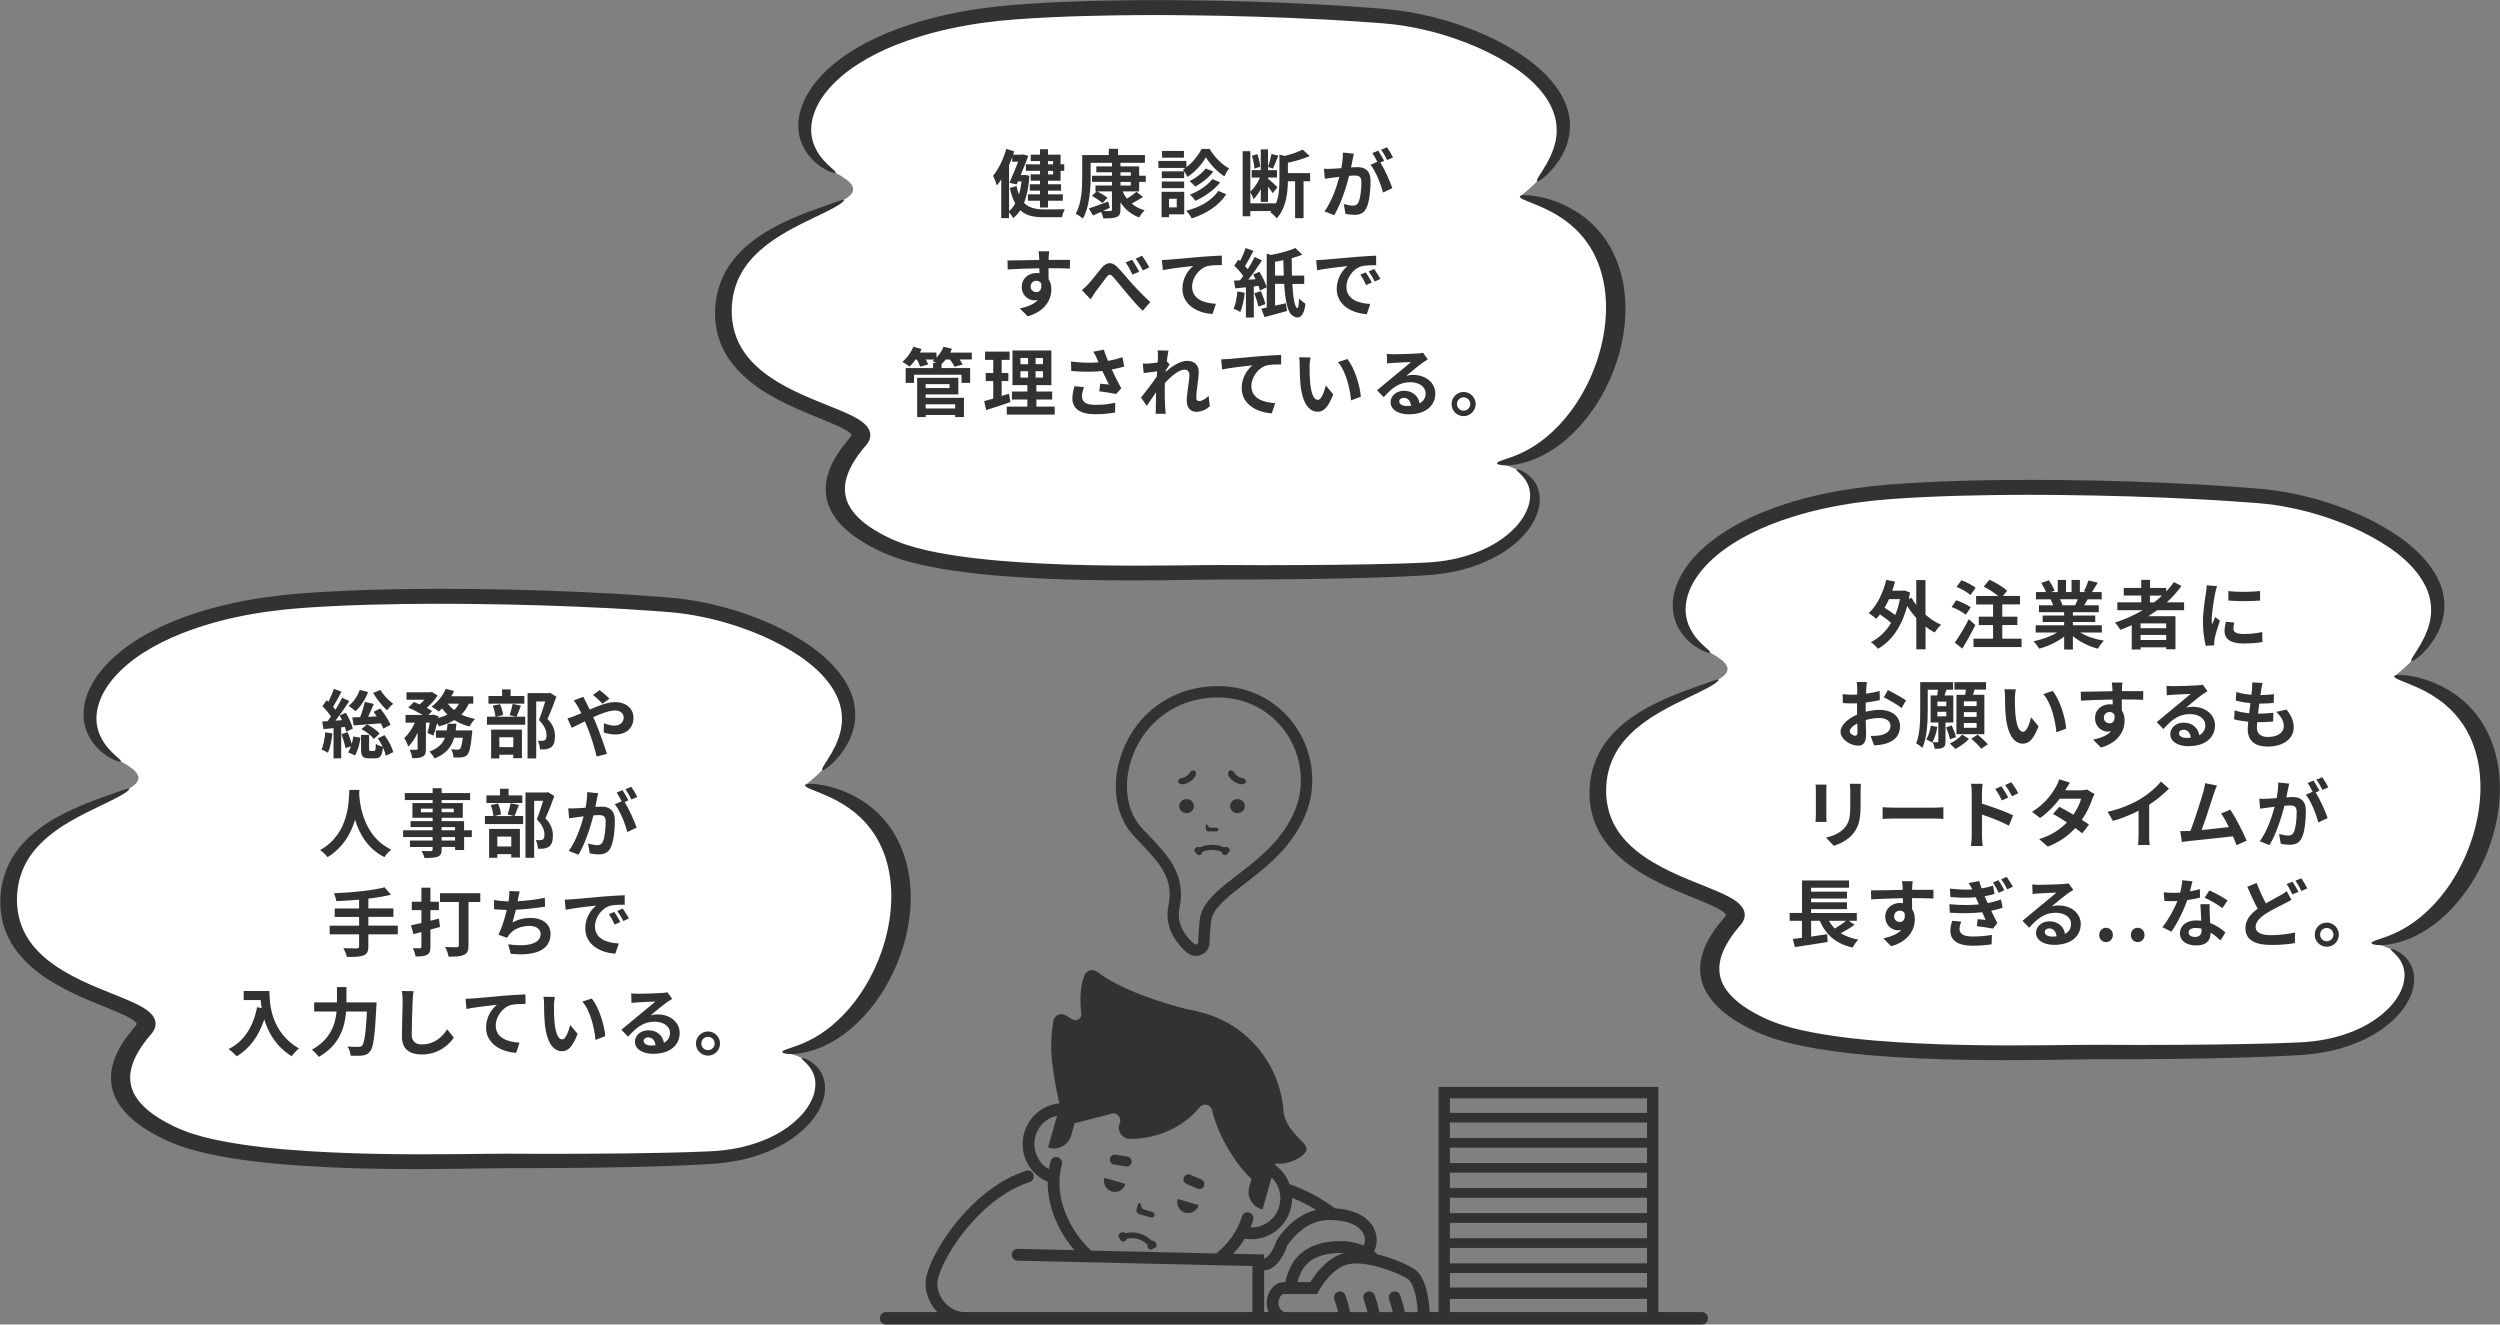 <?xml version="1.0" encoding="UTF-8"?><svg id="_レイヤー_2" xmlns="http://www.w3.org/2000/svg" width="604" height="320" viewBox="0 0 604 320"><rect x="0" y="0" width="604" height="320" fill="#808080" stroke="none"/><defs><style>.cls-1{fill:#fff;}.cls-2{fill:#323232;}</style></defs><g id="ph"><path class="cls-2" d="M411.14,317h-10.48v-4.56s0,0,0,0,0,0,0,0v-49.83h-53.1v54.39h-2.18c-.05-1.68-.28-3.61-.76-5.41-.27-1.01-.62-1.98-1.08-2.84-.47-.86-1.05-1.64-1.89-2.18-.61-.39-1.44-.83-2.44-1.29-1.5-.68-3.39-1.4-5.4-1.96-.35-.1-.7-.18-1.05-.27-.19-.19-.47-.44-.82-.71.08-.11.15-.22.21-.35.3-.77.46-1.58.46-2.41,0-1.01-.24-2.02-.74-2.96-.74-1.41-2.05-2.62-3.84-3.44-1.49-.69-3.31-1.12-5.49-1.25-2.86-2.14-5.69-3.63-7.84-4.59-1.38-.62-2.49-1.02-3.14-1.23-.33-.89-.77-1.74-1.33-2.5-.6-.81-1.32-1.53-2.15-2.13l.11-.4c3.27.49,7.27-1.81,7.48-3.35.24-1.76-4.68-4-5.53-8.8h0c-.03-.59-.08-1.18-.15-1.76-.63-5.13-2.73-9.95-5.99-13.87-1.63-1.96-3.55-3.7-5.71-5.13-2.16-1.43-4.58-2.57-7.19-3.32-.01-.09-.11-.11-.27-.08l-.88-.25c-1.09-.31-2.18-.55-3.28-.71-5.78-1.5-15.82-4.57-21.61-9.03-1-.77-2.48-.41-2.99.75-1.26,2.83-1.13,6.71-.83,9.37.14,1.19-1.14,2.01-2.16,1.39l-1.6-.98c-1.2-.73-2.76-.02-2.99,1.37-.4,2.39-.77,6.04-.3,9.99.54,4.6,1.38,8.31,1.77,9.9-1.79.17-3.49.84-4.92,1.9-1.67,1.25-2.97,3.04-3.58,5.21h0s0,0,0,0h0l-.06.19v.03c-.22.84-.33,1.68-.33,2.51,0,2.15.7,4.21,1.94,5.89,1.03,1.39,2.44,2.52,4.11,3.22,0,.07,0,.13,0,.2,0,3.37.84,6.76,2.31,9.93,1.06,2.28,2.47,4.44,4.14,6.38l-13.68-.31c-.79-.02-1.44.61-1.45,1.4-.02.79.6,1.45,1.39,1.46l56.75,1.29v11.13s-70.01,0-70.01,0c-1.57-.21-2.98-.93-4.05-2.01-1.28-1.29-2.06-3.05-2.06-5.01,0-.17.02-.43.09-.74.11-.59.35-1.38.71-2.28.63-1.58,1.63-3.51,2.93-5.56,1.96-3.07,4.62-6.4,7.79-9.27,3.16-2.87,6.83-5.27,10.78-6.55.75-.24,1.16-1.05.92-1.8-.24-.75-1.04-1.17-1.79-.92h0c-3.62,1.17-6.92,3.13-9.85,5.47-4.39,3.51-7.95,7.87-10.44,11.84-1.24,1.98-2.22,3.87-2.9,5.52-.34.83-.6,1.6-.79,2.31-.18.71-.29,1.36-.3,1.98,0,2.73,1.1,5.22,2.88,7.02h-12.42c-.82,0-1.49.67-1.49,1.5s.67,1.5,1.49,1.5h197.08c.82,0,1.49-.67,1.49-1.5s-.67-1.5-1.49-1.5ZM397.92,289.38v3.72h-47.63v-3.72h47.63ZM350.29,287.04v-3.72h47.63v3.72h-47.63ZM397.92,295.44v3.72h-47.63v-3.72h47.63ZM397.92,280.99h-47.63v-3.72h47.63v3.72ZM350.29,301.5h47.63v3.72h-47.63v-3.72ZM397.92,274.93h-47.63v-3.72h47.63v3.72ZM350.29,307.56h47.63v3.51h-47.63v-3.51ZM397.92,268.87h-47.63v-3.51h47.63v3.51ZM350.29,313.82h47.63v3.18h-47.63v-3.18ZM336.55,307.26c.8.32,1.53.64,2.14.94.61.3,1.11.57,1.42.78.26.16.61.55.92,1.14.48.89.88,2.19,1.13,3.55.21,1.13.33,2.3.36,3.34h-3.12c-.06-.31-.12-.62-.2-.93-.37-1.57-.9-3.08-.9-3.11-.26-.75-1.07-1.14-1.81-.88-.74.26-1.14,1.07-.88,1.82h0s0,0,0,0c.03.09.32.94.6,1.94.1.38.21.78.29,1.16h-3.25c-.06-.31-.12-.62-.2-.93-.37-1.57-.9-3.08-.9-3.11-.26-.75-1.07-1.14-1.81-.88-.74.26-1.14,1.07-.88,1.82h0s0,0,0,0c.03.09.32.94.6,1.94.1.38.21.78.29,1.16h-4.17c-.06-.31-.12-.62-.2-.93-.37-1.57-.9-3.08-.91-3.11-.26-.75-1.07-1.14-1.81-.88-.74.26-1.14,1.07-.88,1.82h0s0,0,0,0c.03.09.32.94.6,1.94.1.38.21.78.29,1.16h-12.96c-.2-.09-.38-.19-.52-.3-.34-.25-.55-.53-.7-.85-.15-.32-.22-.68-.22-1.05,0-.61.21-1.24.51-1.64.15-.2.31-.34.45-.42.14-.08.26-.11.4-.11h8.01l.4-.76h0c.09-.18.9-1.64,2.2-3.13.65-.74,1.43-1.49,2.28-2.09.85-.6,1.77-1.05,2.71-1.24.54-.11,1.15-.17,1.81-.17,1.09,0,2.3.15,3.54.4,1.85.38,3.75.99,5.35,1.62ZM317.52,308.35c-.4.55-.72,1.04-.95,1.42h-3.11c.05-.16.1-.32.15-.49.32-1.04.79-2.4,1.87-3.62.54-.61,1.24-1.18,2.19-1.67.95-.49,2.15-.88,3.71-1.1.86-.12,1.65-.17,2.37-.17.32,0,.63.01.92.03-1.24.35-2.34.95-3.31,1.65-1.67,1.22-2.96,2.73-3.84,3.95ZM263.57,302.1h0c-2.34-2.2-4.25-4.85-5.57-7.67-1.32-2.83-2.04-5.82-2.04-8.71,0-1.49.19-2.96.59-4.36.22-.76-.22-1.55-.97-1.77-.76-.22-1.54.22-1.76.98-.18.63-.32,1.26-.43,1.9-.83-.48-1.54-1.13-2.1-1.88-.88-1.2-1.38-2.66-1.38-4.19,0-.64.09-1.29.27-1.94h0c.44-1.55,1.35-2.81,2.54-3.7.79-.59,1.71-1.01,2.68-1.22l-2.19,7.7.25.07c2.29.66,4.67-.67,5.33-2.97l.85-2.97,8.47-2.16c1.42-.78,3.03.67,2.41,2.18-.74,1.8.58,3.78,2.52,3.77,2.8-.02,6.74-.52,10.63-2.63,2.91-1.58,4.8-3.33,6.16-5.02.89-1.1,2.66-.7,2.99.68,1.44,6.01,5.48,12.87,9.55,16.64l-.55,1.93c-.66,2.3.67,4.7,2.96,5.36l.25.07,2.19-7.7c.26.26.51.54.73.84.88,1.2,1.38,2.66,1.38,4.19,0,.64-.09,1.29-.27,1.94-.44,1.54-1.35,2.81-2.54,3.7-1.19.89-2.65,1.39-4.16,1.39-.08,0-.16,0-.23,0,.24-.6.46-1.21.64-1.84.22-.76-.22-1.55-.98-1.77-.76-.22-1.54.22-1.76.98h0c-.96,3.37-3.12,6.4-6.05,8.8-.04.03-.07.07-.11.11l-30.27-.69s0-.01-.01-.02ZM297.93,302.9c1.07-1.12,2.01-2.34,2.8-3.64.54.09,1.08.14,1.61.14,2.14,0,4.19-.71,5.86-1.95,1.67-1.25,2.97-3.04,3.58-5.21.26-.91.38-1.83.38-2.73,0-.04,0-.08,0-.12.44.17.94.38,1.48.63,1.25.56,2.74,1.31,4.32,2.27-.85.22-1.64.51-2.38.86-2.33,1.1-4.08,2.71-5.26,4.03-1.18,1.33-1.8,2.38-1.83,2.44l-.08.13-.05.14h0s-.4,1.2-1.04,2.29c-.32.55-.7,1.06-1.05,1.4-.18.17-.35.29-.49.36-.14.07-.25.1-.34.1,0,0-.02,0-.03,0v-.96l-7.48-.17ZM305.41,306.88c.07,0,.13.01.2,0h0c.54-.03,1.05-.2,1.48-.42.76-.4,1.34-.98,1.82-1.58.72-.91,1.23-1.91,1.59-2.7.25-.56.42-1,.5-1.23.24-.39,1.17-1.78,2.68-3.12.88-.79,1.94-1.56,3.17-2.13,1.23-.57,2.61-.94,4.16-.95h0s.09,0,.13,0c1.67,0,3.06.19,4.19.49,1.7.46,2.81,1.18,3.48,1.94.67.77.94,1.57.95,2.4,0,.45-.09.9-.26,1.35-1.45-.61-3.36-1.08-5.74-1.08-.86,0-1.77.06-2.76.19-2.09.29-3.79.88-5.14,1.67-1.02.59-1.83,1.29-2.49,2.02-.98,1.1-1.58,2.26-1.98,3.24-.2.49-.35.94-.46,1.32-.12.37-.21.68-.26.84-.08.21-.09.42-.07.63h-.36c-.66,0-1.29.19-1.82.5-.79.46-1.37,1.16-1.77,1.94-.39.79-.61,1.67-.61,2.59,0,.73.14,1.49.46,2.2h-1.09v-10.12h0Z"/><path class="cls-2" d="M271.91,286.04h0l-5.09-1.47h0c-.4,1.41.42,2.89,1.82,3.3,1.4.4,2.88-.42,3.28-1.83Z"/><path class="cls-2" d="M284.51,289.68c-.4,1.41.42,2.89,1.82,3.3,1.4.4,2.88-.42,3.28-1.83h0s-5.09-1.47-5.09-1.47h0Z"/><path class="cls-2" d="M275.23,293.32l2.86.83c.36.1.74-.11.84-.47.1-.36-.11-.74-.47-.85l-1.91-.55c-.45-.13-.79-.5-.88-.96l-.08-.39c-.07-.33-.53-.35-.63-.03l-.37,1.29c-.14.49.14.99.62,1.13Z"/><path class="cls-2" d="M290.26,284.96l-2.67-1.14c-.61-.26-1.32.03-1.57.64s.03,1.32.64,1.58l2.67,1.14c.61.26,1.32-.03,1.57-.64s-.03-1.32-.64-1.58Z"/><path class="cls-2" d="M269.15,281.36l2.86.46c.65.1,1.27-.35,1.37-1s-.35-1.28-1-1.38l-2.86-.46c-.65-.1-1.27.35-1.37,1s.35,1.28,1,1.38Z"/><path class="cls-2" d="M278.26,299.77c-1.65-1.68-4.08-2.38-6.37-1.84-.16-.22-.58-.31-1.01-.14-.53.2-.8.68-.63.96.17.31.34.61.51.92.17.29.58.37.93.24.29-.11.49-.35.52-.62,1.82-.44,3.75.12,5.07,1.46-.11.24-.07.56.12.81.23.3.61.45.91.29.3-.17.61-.34.91-.51.3-.15.31-.7-.02-1.15-.28-.37-.68-.52-.93-.42Z"/><path class="cls-2" d="M273.97,202.02c2.3,2.44,4.51,4.62,6.09,6.85.79,1.11,1.43,2.23,1.86,3.41.44,1.17.68,2.4.68,3.76,0,.82-.09,1.7-.29,2.64h0c-.17.79-.24,1.56-.24,2.29,0,2.09.62,3.93,1.52,5.45.89,1.52,2.04,2.75,3.14,3.7.64.56,1.43.82,2.18.82.83,0,1.62-.3,2.24-.84.31-.27.58-.62.77-1.01.19-.4.3-.85.31-1.32.02-1.25.12-2.93.36-5.19.08-.74.34-1.46.79-2.22.4-.66.94-1.34,1.62-2.04,1.18-1.22,2.74-2.49,4.5-3.86,2.64-2.05,5.7-4.31,8.56-7.11,2.85-2.79,5.5-6.13,7.26-10.32,1.17-2.8,1.72-5.71,1.72-8.58,0-5.85-2.28-11.51-6.28-15.72-2-2.11-4.43-3.85-7.21-5.07-2.78-1.22-5.92-1.9-9.32-1.9-.66,0-1.32.03-2,.08-3.63.28-6.88,1.25-9.7,2.73-4.23,2.22-7.47,5.56-9.64,9.34-2.18,3.78-3.31,8.01-3.31,12.08,0,2.25.35,4.46,1.07,6.51.72,2.05,1.83,3.93,3.33,5.52ZM277.49,176.08c1.7-2.02,3.81-3.76,6.29-5.07,2.49-1.31,5.37-2.18,8.64-2.43.61-.05,1.2-.07,1.79-.07,3.03,0,5.79.61,8.23,1.68,3.66,1.6,6.62,4.24,8.67,7.45,2.05,3.21,3.18,6.98,3.18,10.82,0,2.51-.48,5.06-1.51,7.51-1.37,3.27-3.36,5.99-5.62,8.37-3.39,3.58-7.4,6.36-10.74,9.03-1.67,1.34-3.17,2.65-4.34,4.08-.59.72-1.09,1.46-1.48,2.26-.39.8-.65,1.66-.75,2.56-.25,2.33-.35,4.09-.38,5.45,0,.08-.02.13-.04.18-.03.07-.09.14-.19.2-.1.06-.23.1-.34.09-.15,0-.27-.04-.4-.15-.94-.81-1.88-1.83-2.57-3.01-.69-1.19-1.14-2.52-1.14-4.05,0-.55.06-1.12.18-1.72h0c.24-1.12.35-2.19.35-3.21,0-1.7-.31-3.28-.85-4.73-.81-2.18-2.12-4.08-3.63-5.88-1.51-1.8-3.22-3.51-4.91-5.3-1.22-1.29-2.13-2.83-2.74-4.55-.61-1.72-.92-3.62-.92-5.58,0-4.73,1.78-9.87,5.19-13.91Z"/><path class="cls-2" d="M291.91,200.86h1.99c.25,0,.45-.2.45-.44s-.2-.44-.45-.44h-1.33c-.31,0-.6-.17-.74-.44l-.12-.22c-.1-.19-.41-.12-.41.09v.86c0,.32.27.59.61.59Z"/><ellipse class="cls-2" cx="286.68" cy="194.76" rx="1.77" ry="1.71"/><path class="cls-2" d="M298.98,193.05c-.97,0-1.77.77-1.77,1.71s.8,1.71,1.77,1.71,1.77-.77,1.77-1.71-.8-1.71-1.77-1.71Z"/><path class="cls-2" d="M288.61,205.68c.2.24.41.49.61.73.2.23.58.24.86.08.24-.14.37-.39.35-.63,1.52-.69,3.29-.69,4.8,0-.03.24.11.49.35.63.29.17.66.15.86-.08.2-.24.41-.49.61-.73.2-.23.05-.66-.36-.91-.34-.2-.72-.19-.9-.03-1.87-.85-4.04-.85-5.9,0-.19-.17-.56-.18-.9.03-.41.25-.56.68-.36.91Z"/><path class="cls-2" d="M299.7,189.45c.82.15,1.46-.35,1.34-.76-.11-.41-.59-.67-1.05-.76-.7-.13-1.32-.54-1.68-1.13-.25-.37-.67-.73-1.11-.68-.44.04-.7.79-.27,1.47.6.97,1.61,1.64,2.76,1.85Z"/><path class="cls-2" d="M285.96,189.45c1.15-.21,2.16-.89,2.76-1.85.43-.69.17-1.43-.27-1.47-.44-.05-.86.31-1.11.68-.37.59-.98,1-1.68,1.13-.45.09-.94.35-1.05.76-.11.41.52.91,1.34.76Z"/><path class="cls-1" d="M555.83,253.37c25.72-1.41,34.67-22.64,17.14-25.5,27.7-1.63,45.06-57.55,5.49-64.48,28.88-22.59-8.15-41.5-32.12-43.54-23.97-2.04-63.98-3.01-89.49-1.06-48.25,3.68-61.26,29.5-43.68,38.89,17.58,9.39-25.57,7.35-27.17,32.24-1.6,24.9,38.89,25.3,32.49,32.65-6.39,7.35-10.65,17.3,7.46,25.38,18.11,8.08,67.85,6.22,79.9,6.22,0,0,31.88.19,49.98-.8Z"/><path class="cls-2" d="M527.44,255.8c5.3-.07,10.47-.17,15.47-.33,1.25-.03,2.49-.08,3.72-.13,1.23-.04,2.44-.09,3.65-.15,1.2-.05,2.39-.11,3.58-.18.59-.03,1.18-.07,1.76-.1.58-.03,1.2-.1,1.8-.14,2.4-.22,4.72-.61,6.9-1.16,2.18-.56,4.22-1.27,6.09-2.11,3.75-1.66,6.73-3.84,8.86-6.14,2.15-2.3,3.38-4.76,3.83-7,.21-1.13.21-2.2.06-3.17-.19-.97-.51-1.85-.96-2.58-.21-.37-.49-.69-.71-1-.28-.29-.53-.56-.79-.79-.28-.22-.54-.42-.78-.6-.26-.16-.51-.3-.72-.42-.11-.06-.21-.12-.31-.17-.11-.04-.21-.08-.3-.12-.18-.07-.34-.12-.47-.16-.26-.07-.42-.08-.47-.02-.05.06,0,.18.16.35.08.09.17.18.3.29.06.05.13.11.2.18.06.07.13.14.21.22.15.15.31.31.49.49.16.19.33.4.52.62.17.23.32.49.51.76.13.29.31.57.43.9.26.64.41,1.39.47,2.21.01.82-.09,1.72-.36,2.67-.58,1.89-1.81,3.97-3.83,5.91-2,1.94-4.72,3.79-8.09,5.16-1.68.69-3.51,1.28-5.46,1.74-1.95.45-4.03.75-6.18.92-.55.03-1.06.08-1.64.1-.57.02-1.15.05-1.73.07-1.16.05-2.34.09-3.53.13-1.19.04-2.39.07-3.61.1-1.22.03-2.45.05-3.69.08-4.96.1-10.11.16-15.39.19-7.09.05-14.19.05-21.29,0-3.64,0-7.16.07-10.72.1-3.55.03-7.09.05-10.63.05-7.08-.02-14.15-.14-21.19-.48-7.03-.34-14.06-.85-20.89-1.85-3.41-.5-6.78-1.12-9.99-1.97-.78-.23-1.58-.45-2.35-.7-.75-.27-1.53-.5-2.23-.81-.36-.15-.72-.28-1.08-.44l-1.08-.5c-.37-.16-.71-.35-1.06-.53-.35-.18-.7-.35-1.03-.55-2.7-1.48-5.08-3.26-6.62-5.32-.77-1.03-1.34-2.12-1.62-3.26-.29-1.14-.34-2.32-.16-3.51.19-1.19.59-2.38,1.15-3.55.57-1.17,1.29-2.32,2.11-3.44.41-.56.85-1.11,1.31-1.66l.35-.41c.05-.05.15-.19.23-.28.08-.11.17-.2.24-.32.31-.46.56-1.02.63-1.64.08-.63-.1-1.28-.39-1.81-.3-.54-.69-.97-1.09-1.32-.81-.71-1.64-1.18-2.46-1.62-1.64-.85-3.25-1.5-4.84-2.15-1.59-.64-3.16-1.26-4.69-1.9-3.07-1.27-6.02-2.63-8.68-4.22-3.97-2.35-7.15-5.21-9.01-8.44-1.89-3.22-2.47-6.71-2.28-10.03.18-3.31,1.21-6.38,2.91-8.99,1.7-2.62,4.04-4.75,6.45-6.49,1.2-.88,2.44-1.65,3.65-2.35s2.39-1.33,3.52-1.9c2.25-1.14,4.28-2.07,5.91-2.88,1.64-.8,2.89-1.49,3.67-2.02.79-.53,1.1-.91.99-1.01-.12-.12-.63.04-1.55.35-.93.33-2.28.8-4.02,1.42-1.75.63-3.91,1.4-6.35,2.44-1.22.52-2.52,1.11-3.85,1.79-1.33.68-2.72,1.45-4.09,2.35-2.73,1.79-5.49,4.09-7.55,7.02-2.07,2.92-3.36,6.42-3.67,10.12-.17,1.84-.09,3.75.26,5.69.37,1.94,1.05,3.91,2.12,5.8,2.1,3.81,5.81,7.17,10.16,9.79,2.93,1.78,6.09,3.25,9.26,4.58,1.58.67,3.17,1.3,4.72,1.94,1.54.64,3.07,1.27,4.37,1.96.64.34,1.23.71,1.58,1.03.19.16.29.3.34.39.04.1.06.13.05.18-.01.06-.04.16-.14.31-.02.03-.06.08-.09.12-.04.05-.04.06-.12.15l-.38.45c-.51.6-.99,1.21-1.46,1.83-.93,1.25-1.76,2.56-2.44,3.94-.67,1.39-1.18,2.85-1.43,4.36-.24,1.52-.19,3.09.19,4.63.38,1.54,1.14,3.01,2.13,4.35.99,1.34,2.23,2.54,3.58,3.61,1.36,1.07,2.82,2.02,4.36,2.86.38.22.77.41,1.16.62.39.2.78.41,1.18.59l1.2.56c.41.18.85.35,1.27.53.85.37,1.72.64,2.59.94.87.29,1.75.52,2.63.78,3.52.94,7.09,1.59,10.67,2.11,7.15,1.04,14.33,1.55,21.49,1.89,7.17.33,14.33.44,21.47.44,3.57,0,7.14-.03,10.71-.08,3.55-.04,7.15-.13,10.62-.14,7.13.02,14.25-.03,21.37-.11Z"/><path class="cls-2" d="M599.51,174.31c-.84-1.27-1.8-2.47-2.84-3.56-1.05-1.09-2.21-2.06-3.39-2.92-2.4-1.69-4.93-2.87-7.16-3.6-2.24-.73-4.15-1.03-5.48-1.15-1.35-.07-2.1.03-2.19.3-.18.59,2.52,1.28,6.21,3,1.84.87,3.87,2.05,5.8,3.6.94.79,1.88,1.66,2.74,2.63.85.98,1.63,2.03,2.34,3.16,1.86,3.05,2.93,6.41,3.42,9.83.48,3.42.4,6.91-.13,10.37-.54,3.45-1.51,6.88-2.9,10.19-1.39,3.31-3.19,6.53-5.47,9.5-1.69,2.21-3.58,4.17-5.51,5.78-1.93,1.6-3.9,2.85-5.7,3.71-3.58,1.76-6.35,2.08-6.29,2.7.01.14.2.25.56.34.36.09.9.16,1.58.15,1.37,0,3.37-.27,5.63-1.04,2.26-.75,4.72-2.03,7.04-3.72,2.33-1.69,4.52-3.8,6.44-6.17,2.58-3.19,4.59-6.61,6.13-10.14,1.54-3.53,2.61-7.18,3.18-10.88.56-3.7.64-7.46.05-11.2-.59-3.73-1.85-7.46-4.08-10.9Z"/><path class="cls-2" d="M431.51,121.71c-7.85,2.5-14.82,6.08-19.73,10.46-2.46,2.18-4.39,4.54-5.69,6.94-1.3,2.39-1.95,4.82-1.96,7.06-.02,2.24.61,4.25,1.56,5.87.96,1.61,2.14,2.86,3.3,3.7.54.45,1.11.77,1.6,1.06.25.14.46.27.68.37.22.1.43.18.61.25.74.29,1.17.38,1.27.26.11-.12-.13-.42-.64-.87-.13-.11-.27-.24-.44-.37-.16-.14-.31-.3-.49-.47-.35-.34-.78-.7-1.17-1.17-.86-.87-1.68-2.06-2.32-3.49-.63-1.44-.98-3.16-.8-5.06.17-1.9.86-3.96,2.11-6.02,1.25-2.06,3.05-4.11,5.34-6.03,4.56-3.85,11.04-7.08,18.43-9.36,4.97-1.56,10.2-2.67,15.52-3.41l4.01-.49,4.04-.36c2.73-.19,5.46-.37,8.21-.49,5.49-.26,11.01-.41,16.53-.48,2.76-.05,5.52-.04,8.29-.06,2.76.01,5.53,0,8.29.05,11.06.11,22.12.45,33.14,1.02,2.75.16,5.51.3,8.25.5,1.38.08,2.75.18,4.12.29l2.06.16c.69.05,1.32.13,1.98.19,2.61.29,5.21.76,7.77,1.35,2.56.59,5.07,1.31,7.51,2.17,3.64,1.24,7.03,2.74,10.07,4.4,3.04,1.66,5.75,3.49,7.94,5.46,2.19,1.97,3.87,4.07,4.94,6.17,1.08,2.1,1.53,4.19,1.51,6.11,0,.48.01.95-.08,1.41-.08.46-.11.91-.21,1.34-.24.86-.42,1.68-.76,2.42-.15.37-.28.74-.44,1.09-.18.34-.35.67-.51.98-.17.31-.3.62-.47.91-.18.28-.34.55-.5.8-.15.26-.3.5-.44.73-.07.12-.13.23-.19.34-.07.1-.14.2-.21.3-.27.39-.48.72-.64,1.01-.32.56-.42.9-.28.99.15.09.52-.1,1.11-.53.29-.22.64-.5,1.04-.84.1-.09.2-.17.31-.27.1-.1.19-.2.29-.31.2-.21.41-.44.64-.69.22-.25.46-.5.7-.78.23-.28.44-.59.67-.91.23-.32.47-.66.72-1.01.22-.36.42-.75.64-1.14.48-.78.79-1.68,1.15-2.63.16-.48.25-.98.38-1.5.15-.51.18-1.05.24-1.61.21-2.21-.15-4.69-1.27-7.16-1.1-2.47-2.93-4.91-5.29-7.16-2.36-2.25-5.27-4.3-8.52-6.14-3.25-1.84-6.85-3.48-10.73-4.84-2.6-.93-5.28-1.72-8.02-2.38-2.74-.66-5.55-1.18-8.43-1.52-.71-.07-1.46-.17-2.15-.22l-2.08-.17c-1.39-.12-2.78-.23-4.17-.32-2.78-.21-5.56-.37-8.34-.54-11.12-.61-22.26-.98-33.4-1.09-2.79-.04-5.57-.03-8.36-.04-2.79.02-5.58.02-8.37.07-5.58.07-11.16.24-16.74.53-2.79.13-5.58.33-8.38.54l-4.22.4-4.2.54c-5.58.81-11.09,2.01-16.37,3.71Z"/><path class="cls-2" d="M465.22,148.53c1.15,1.01,2.45,1.84,3.76,2.41-.52.45-1.21,1.31-1.57,1.87-.76-.4-1.5-.88-2.2-1.42v5.49h-2.23v-7.58c-.81-.88-1.55-1.87-2.2-2.9-1.35,5.1-3.85,8.53-7.06,10.35-.36-.47-1.19-1.26-1.71-1.6,1.98-1.03,3.62-2.57,4.88-4.66-.7-.65-1.75-1.42-2.7-2.05-.29.4-.59.74-.92,1.06-.38-.36-1.26-1.06-1.78-1.37,1.98-1.8,3.44-4.81,4.23-8.03l2.12.41c-.2.76-.41,1.48-.67,2.2h2.5l.38-.07,1.4.49c-.09.54-.18,1.06-.27,1.57l.67-.25c.31.58.68,1.17,1.12,1.73v-6.03h2.23v8.39ZM456.38,144.75c-.32.74-.68,1.42-1.08,2.09.9.52,1.85,1.17,2.58,1.75.49-1.15.86-2.43,1.15-3.84h-2.65Z"/><path class="cls-2" d="M474.94,148.53c-.72-.63-2.23-1.42-3.42-1.89l1.1-1.62c1.17.4,2.74,1.12,3.51,1.71l-1.19,1.8ZM477.26,151.03c-.96,1.87-2.09,3.93-3.17,5.67l-1.82-1.44c.97-1.35,2.34-3.58,3.4-5.67l1.58,1.44ZM476.06,143.76c-.68-.63-2.18-1.49-3.35-1.98l1.17-1.6c1.15.43,2.68,1.21,3.44,1.84l-1.26,1.75ZM488.41,154.31v2.02h-11.61v-2.02h4.72v-3.3h-3.44v-2.02h3.44v-2.95h-4.09v-2.05h5.33c-.94-.79-2.32-1.67-3.51-2.27l1.42-1.66c1.46.67,3.35,1.8,4.27,2.68l-1.04,1.24h4.14v2.05h-4.29v2.95h3.64v2.02h-3.64v3.3h4.66Z"/><path class="cls-2" d="M502.59,152.82c1.53.94,3.62,1.64,5.71,1.96-.49.47-1.12,1.37-1.44,1.94-2.21-.56-4.39-1.64-6.05-3.04v3.24h-2.11v-3.13c-1.67,1.31-3.89,2.36-6.03,2.92-.31-.52-.92-1.35-1.37-1.78,2.02-.41,4.14-1.17,5.69-2.11h-5.17v-1.76h6.88v-.79h-5.19v-1.55h5.19v-.81h-6.08v-1.67h3.42c-.14-.45-.38-.99-.61-1.4l.22-.04h-3.76v-1.75h2.41c-.25-.68-.72-1.55-1.12-2.23l1.84-.63c.52.77,1.12,1.84,1.37,2.54l-.88.32h1.64v-2.93h2v2.93h1.33v-2.93h2.02v2.93h1.6l-.65-.2c.43-.74.88-1.82,1.13-2.61l2.25.54c-.5.83-.99,1.64-1.4,2.27h2.34v1.75h-3.39c-.29.52-.58,1.01-.85,1.44h3.53v1.67h-6.25v.81h5.4v1.55h-5.4v.79h7v1.76h-5.22ZM497.69,144.79c.25.47.49.99.61,1.39l-.31.05h3.37c.22-.43.43-.95.63-1.44h-4.3Z"/><path class="cls-2" d="M521.17,147.43c-.7.5-1.39.97-2.12,1.44h6.54v7.99h-2.23v-.47h-6.19v.54h-2.14v-5.89c-.9.4-1.84.79-2.75,1.13-.27-.47-.9-1.33-1.31-1.76,2.36-.74,4.63-1.76,6.7-2.99h-6.12v-1.89h5.78v-1.64h-4.23v-1.85h4.23v-1.94h2.12v1.94h3.91v.88c.68-.74,1.3-1.49,1.85-2.29l1.84.94c-1.03,1.42-2.23,2.75-3.55,3.96h4.18v1.89h-6.48ZM523.35,150.62h-6.19v1.15h6.19v-1.15ZM523.35,154.62v-1.22h-6.19v1.22h6.19ZM519.42,145.54h.99c.68-.52,1.33-1.06,1.94-1.64h-2.93v1.64Z"/><path class="cls-2" d="M535.64,141.62c-.14.36-.36,1.26-.43,1.58-.25,1.19-.86,4.75-.86,6.54,0,.34.02.77.07,1.15.25-.63.54-1.22.79-1.8l1.12.86c-.5,1.49-1.1,3.42-1.28,4.38-.05.25-.11.65-.11.83.02.2.02.49.04.74l-2.05.14c-.36-1.24-.7-3.42-.7-5.83,0-2.68.54-5.69.74-7.06.07-.5.18-1.19.18-1.75l2.5.22ZM539.82,150.42c-.14.58-.22,1.01-.22,1.49,0,.79.68,1.26,2.48,1.26,1.6,0,2.92-.14,4.47-.47l.05,2.41c-1.15.22-2.59.36-4.61.36-3.08,0-4.54-1.12-4.54-2.93,0-.74.13-1.49.31-2.32l2.05.2ZM546.04,142.79v2.3c-2.2.2-5.42.2-7.65,0l-.02-2.3c2.2.31,5.74.23,7.67,0Z"/><path class="cls-2" d="M450.73,171.97c1.21-.31,2.43-.47,3.42-.47,2.74,0,4.9,1.46,4.9,3.91,0,2.11-1.1,3.69-3.93,4.39-.83.18-1.64.25-2.34.29l-.83-2.29c.81,0,1.57-.02,2.2-.13,1.44-.25,2.59-.99,2.59-2.29,0-1.21-1.08-1.91-2.63-1.91-1.1,0-2.25.18-3.35.49.04,1.42.09,2.79.09,3.4,0,2.21-.81,2.79-1.96,2.79-1.75,0-4.21-1.49-4.21-3.39,0-1.57,1.82-3.17,4-4.12-.02-.41-.02-.83-.02-1.24v-1.49c-.34.02-.67.04-.95.04-.81,0-1.71-.02-2.48-.09l-.04-2.16c1.04.13,1.82.14,2.47.14.32,0,.67-.02,1.03-.04.02-.63.02-1.15.02-1.46,0-.38-.07-1.24-.13-1.57h2.45c-.04.32-.11,1.1-.14,1.55-.02.4-.04.83-.05,1.28,1.17-.16,2.34-.4,3.28-.67l.05,2.23c-1.01.23-2.23.41-3.4.56-.02.54-.02,1.08-.02,1.6v.63ZM448.77,176.98c0-.45-.02-1.26-.05-2.2-1.1.56-1.82,1.3-1.82,1.93,0,.54.83,1.04,1.3,1.04.32,0,.58-.16.58-.77ZM456.12,166.72c1.37.67,3.44,1.84,4.38,2.5l-1.08,1.84c-.85-.74-3.17-2.05-4.29-2.59l.99-1.75Z"/><path class="cls-2" d="M470.03,174.57v4.57c0,.77-.11,1.21-.61,1.48-.49.27-1.1.29-1.98.29-.07-.47-.29-1.15-.52-1.6.49.02.99.02,1.15.02.18,0,.23-.05.23-.22v-4.54h-1.87v-6.54h1.6c.05-.45.13-.94.18-1.39h-2.47v5.11c0,2.7-.18,6.55-1.3,8.95-.31-.32-1.1-.9-1.51-1.1.94-2.2.99-5.38.99-7.83v-6.97h7.94v1.84h-1.62c-.14.49-.29.95-.43,1.39h2.11v6.54h-1.89ZM468.07,175.63c-.25,1.39-.7,2.84-1.24,3.8-.32-.25-1.04-.61-1.44-.79.54-.85.9-2.11,1.1-3.33l1.58.32ZM470.23,169.51h-2.16v1.1h2.16v-1.1ZM468.07,173.07h2.16v-1.1h-2.16v1.1ZM471.13,178.62c-.16-.72-.56-1.96-.95-2.88l1.35-.49c.41.9.88,2.09,1.04,2.83l-1.44.54ZM475.72,178.51c-.85.92-2.21,1.89-3.31,2.43-.32-.38-.92-.94-1.33-1.3,1.1-.49,2.34-1.42,2.97-2.16l1.67,1.03ZM474.8,167.87c.07-.41.13-.85.16-1.26h-2.77v-1.8h7.63v1.8h-2.77c-.13.43-.25.86-.38,1.26h2.75v9.52h-6.75v-9.52h2.12ZM477.55,169.44h-3.08v1.15h3.08v-1.15ZM477.55,172.05h-3.08v1.15h3.08v-1.15ZM477.55,174.67h-3.08v1.17h3.08v-1.17ZM477.81,177.5c.81.68,1.91,1.66,2.45,2.32l-1.6,1.08c-.49-.67-1.55-1.69-2.38-2.43l1.53-.97Z"/><path class="cls-2" d="M486.8,168.7c-.02,1.15,0,2.5.11,3.78.25,2.57.79,4.32,1.91,4.32.85,0,1.55-2.09,1.89-3.49l1.8,2.16c-1.19,3.1-2.3,4.2-3.75,4.2-1.94,0-3.66-1.76-4.16-6.55-.16-1.64-.2-3.71-.2-4.81,0-.5-.02-1.26-.13-1.8l2.74.04c-.13.63-.22,1.67-.22,2.16ZM499.19,176.03l-2.36.9c-.27-2.86-1.22-7.06-3.17-9.25l2.27-.76c1.69,2.07,3.06,6.37,3.26,9.11Z"/><path class="cls-2" d="M517.79,169.08c-1.08-.05-2.75-.09-5.17-.09.02.9.02,1.87.02,2.65.45.67.67,1.53.67,2.47,0,2.32-1.37,5.28-5.73,6.5l-1.89-1.91c1.8-.38,3.37-.97,4.36-2.03-.25.05-.52.09-.81.09-1.39,0-3.08-1.1-3.08-3.28,0-2.02,1.62-3.33,3.57-3.33.25,0,.49.02.7.05l-.02-1.19c-2.7.04-5.46.14-7.65.27l-.05-2.16c2.04,0,5.28-.09,7.67-.13,0-.22,0-.41-.02-.54-.04-.58-.09-1.26-.16-1.55h2.59c-.05.29-.11,1.24-.13,1.53,0,.14-.02.32-.02.54,1.8,0,4.23-.02,5.17,0l-.02,2.11ZM509.67,174.76c.74,0,1.4-.56,1.17-2.11-.25-.43-.67-.63-1.17-.63-.68,0-1.37.47-1.37,1.4,0,.83.67,1.33,1.37,1.33Z"/><path class="cls-2" d="M533.32,167c-.43.27-.85.54-1.24.81-.95.67-2.83,2.25-3.94,3.15.59-.16,1.1-.2,1.67-.2,3.02,0,5.33,1.89,5.33,4.48,0,2.81-2.14,5.04-6.45,5.04-2.49,0-4.36-1.13-4.36-2.92,0-1.44,1.31-2.77,3.21-2.77,2.2,0,3.53,1.35,3.8,3.04.97-.52,1.46-1.35,1.46-2.43,0-1.6-1.62-2.68-3.69-2.68-2.74,0-4.52,1.46-6.43,3.62l-1.62-1.67c1.26-1.03,3.4-2.84,4.47-3.71.99-.83,2.84-2.32,3.73-3.1-.92.02-3.37.13-4.3.2-.49.02-1.04.07-1.46.14l-.07-2.32c.5.05,1.12.09,1.62.09.94,0,4.75-.09,5.76-.18.74-.05,1.15-.13,1.37-.18l1.15,1.58ZM529.29,178.22c-.11-1.15-.77-1.91-1.75-1.91-.67,0-1.1.4-1.1.85,0,.67.76,1.12,1.8,1.12.38,0,.72-.02,1.04-.05Z"/><path class="cls-2" d="M552.43,171.45c1.19,1.51,1.73,2.77,1.73,4.29,0,2.68-2.41,4.63-6.32,4.63-2.81,0-4.79-1.22-4.79-4.2,0-.43.05-1.06.13-1.8-1.3-.13-2.47-.32-3.42-.59l.13-2.16c1.15.4,2.36.59,3.51.7.11-.79.2-1.62.31-2.43-1.24-.13-2.5-.34-3.55-.63l.13-2.07c1.03.34,2.36.56,3.66.67.07-.54.11-1.03.14-1.42.04-.49.07-.99.04-1.58l2.5.14c-.14.65-.23,1.12-.31,1.58-.05.31-.11.77-.2,1.35,1.28-.02,2.43-.09,3.28-.22l-.07,2.12c-1.06.11-2.04.16-3.48.16-.11.79-.22,1.64-.31,2.43h.13c1.1,0,2.41-.09,3.58-.22l-.05,2.12c-1.01.09-2.05.16-3.15.16h-.72c-.04.52-.07.97-.07,1.3,0,1.46.9,2.27,2.67,2.27,2.48,0,3.85-1.13,3.85-2.61,0-1.21-.68-2.36-1.84-3.46l2.5-.54Z"/><path class="cls-2" d="M441.29,189.55c-.04.4-.05.79-.05,1.37v6.09c0,.45.02,1.15.05,1.57h-2.67c.02-.34.09-1.04.09-1.58v-6.07c0-.34-.02-.97-.07-1.37h2.65ZM449.59,189.38c-.04.5-.07,1.08-.07,1.8v3.56c0,3.87-.76,5.53-2.09,7-1.19,1.31-3.06,2.2-4.38,2.61l-1.89-1.98c1.8-.41,3.31-1.1,4.41-2.27,1.22-1.35,1.46-2.7,1.46-5.51v-3.42c0-.72-.04-1.3-.11-1.8h2.66Z"/><path class="cls-2" d="M454.84,195.02c.65.05,1.96.11,2.9.11h9.67c.83,0,1.64-.07,2.11-.11v2.83c-.43-.02-1.35-.09-2.11-.09h-9.67c-1.03,0-2.23.04-2.9.09v-2.83Z"/><path class="cls-2" d="M478.84,194.17c2.39.72,5.87,2,7.53,2.81l-1.01,2.5c-1.87-.99-4.57-2.03-6.52-2.68v5.1c0,.5.09,1.76.18,2.5h-2.83c.11-.7.18-1.8.18-2.5v-10.35c0-.65-.05-1.53-.18-2.18h2.81c-.07.63-.16,1.42-.16,2.18v2.63ZM483.63,193.38c-.52-1.13-.92-1.85-1.58-2.77l1.51-.65c.5.76,1.22,1.91,1.64,2.72l-1.57.7ZM486.1,192.37c-.58-1.13-1.01-1.8-1.67-2.7l1.5-.7c.52.72,1.28,1.85,1.69,2.66l-1.51.74Z"/><path class="cls-2" d="M506.04,191.87c-.2.34-.43.83-.59,1.28-.47,1.39-1.3,3.2-2.48,4.93.67.41,1.28.83,1.73,1.15l-1.64,2.11c-.43-.38-1.01-.81-1.67-1.28-1.6,1.75-3.73,3.37-6.64,4.48l-2.09-1.82c3.19-.97,5.22-2.5,6.72-4.03-1.22-.79-2.45-1.53-3.37-2.05l1.53-1.71c.96.49,2.18,1.17,3.39,1.89.88-1.28,1.6-2.75,1.87-3.84h-5.17c-1.26,1.67-2.94,3.4-4.75,4.65l-1.94-1.49c3.17-1.94,4.84-4.41,5.74-5.98.27-.43.65-1.26.81-1.89l2.61.81c-.43.63-.9,1.46-1.12,1.84l-.02.02h3.69c.56,0,1.17-.07,1.57-.2l1.84,1.13Z"/><path class="cls-2" d="M519.23,201.79c0,.79.04,1.91.16,2.36h-2.84c.07-.43.13-1.57.13-2.36v-5.91c-1.85.94-4.11,1.87-6.19,2.45l-1.3-2.2c3.15-.68,6.18-2.02,8.19-3.26,1.82-1.13,3.69-2.74,4.7-4.07l1.93,1.75c-1.37,1.37-2.99,2.72-4.77,3.87v7.36Z"/><path class="cls-2" d="M540.35,204.17c-.23-.61-.52-1.35-.85-2.12-2.93.34-8.39.92-10.66,1.15-.45.05-1.12.14-1.69.22l-.41-2.63c.61,0,1.39,0,1.98-.02l.49-.02c1.04-2.66,2.59-7.6,3.12-9.47.25-.92.36-1.48.43-2.07l2.86.58c-.25.54-.5,1.21-.77,2-.58,1.76-2.03,6.34-2.93,8.75,2.2-.22,4.75-.5,6.57-.72-.63-1.3-1.3-2.5-1.89-3.29l2.25-.92c1.28,1.94,3.12,5.47,3.94,7.49l-2.43,1.08Z"/><path class="cls-2" d="M553.07,189.31c-.11.47-.22,1.03-.31,1.48-.11.54-.25,1.19-.38,1.84.59-.04,1.13-.07,1.5-.07,1.89,0,3.22.85,3.22,3.4,0,2.11-.25,4.95-1.01,6.5-.59,1.24-1.57,1.64-2.94,1.64-.67,0-1.53-.11-2.12-.25l-.4-2.36c.68.2,1.73.38,2.2.38.59,0,1.04-.18,1.33-.77.49-.99.72-3.11.72-4.88,0-1.42-.61-1.62-1.73-1.62-.29,0-.72.04-1.22.07-.7,2.7-2,6.9-3.64,9.52l-2.32-.94c1.73-2.34,2.95-5.91,3.58-8.34-.63.07-1.19.14-1.53.2-.5.05-1.42.18-1.98.27l-.2-2.41c.65.05,1.24.02,1.89,0,.56-.02,1.4-.07,2.3-.14.25-1.37.4-2.66.38-3.78l2.65.27ZM559.46,191.44c1.04,1.64,2.38,4.65,2.9,6.21l-2.27,1.06c-.47-1.98-1.73-5.13-3.01-6.72l1.66-.7c-.36-.68-.81-1.55-1.22-2.12l1.42-.59c.45.67,1.08,1.8,1.44,2.47l-.92.4ZM561.1,190.84c-.38-.76-.95-1.82-1.46-2.48l1.42-.59c.49.68,1.15,1.82,1.46,2.45l-1.42.63Z"/><path class="cls-2" d="M448.06,223.43c-1.03.74-2.23,1.46-3.31,2.03,1.15.72,2.54,1.24,4.2,1.55-.45.47-1.06,1.35-1.35,1.93-4.07-.94-6.46-3.08-7.96-6.48h-2.07v3.82c1.26-.18,2.59-.38,3.89-.58l.09,1.89c-2.75.45-5.73.9-7.91,1.22l-.49-1.96c.65-.07,1.39-.18,2.2-.27v-4.12h-2.97v-1.89h2.99v-7.85h11.36v1.75h-9.17v.95h8.66v1.66h-8.66v.9h8.66v1.66h-8.66v.94h11.04v1.89h-1.93l1.39.97ZM441.87,222.46c.4.7.86,1.31,1.42,1.87.95-.56,1.98-1.26,2.75-1.87h-4.18Z"/><path class="cls-2" d="M467.11,217.08c-1.08-.05-2.75-.09-5.17-.09.02.9.02,1.87.02,2.65.45.67.67,1.53.67,2.47,0,2.32-1.37,5.28-5.73,6.5l-1.89-1.91c1.8-.38,3.37-.97,4.36-2.03-.25.05-.52.09-.81.09-1.39,0-3.08-1.1-3.08-3.28,0-2.02,1.62-3.33,3.57-3.33.25,0,.49.02.7.05l-.02-1.19c-2.7.04-5.46.14-7.65.27l-.05-2.16c2.04,0,5.28-.09,7.67-.13,0-.22,0-.41-.02-.54-.04-.58-.09-1.26-.16-1.55h2.59c-.05.29-.11,1.24-.13,1.53,0,.14-.02.32-.02.54,1.8,0,4.23-.02,5.17,0l-.02,2.11ZM458.99,222.76c.74,0,1.4-.56,1.17-2.11-.25-.43-.67-.63-1.17-.63-.68,0-1.37.47-1.37,1.4,0,.83.67,1.33,1.37,1.33Z"/><path class="cls-2" d="M483.83,219.31c-.74.27-1.71.5-2.75.72.45.95.95,2,1.48,2.97l-1.06,1.35c-.99-.18-2.68-.45-3.89-.59l.2-1.69c.7.07,1.4.13,1.91.18-.29-.63-.56-1.26-.81-1.85-2.25.25-5.15.31-7.85.11l-.09-2.05c2.67.25,5.11.25,7.11.04l-.29-.68c-.16-.34-.31-.7-.45-1.03-1.75.14-3.96.14-6.12-.07l-.13-2.03c2.02.22,3.82.29,5.4.2v-.02c-.32-.65-.54-1.04-.86-1.53l2.56-.49c.13.54.32,1.15.56,1.78,1.01-.16,1.75-.32,2.75-.67l.38,2c-.81.25-1.42.4-2.39.56l.34.77.4.9c1.37-.27,2.39-.58,3.21-.88l.41,2.02ZM473.83,222.66c-.22.54-.41,1.3-.41,1.73,0,1.12.79,1.87,3.1,1.87,1.69,0,3.48-.14,4.72-.4l-.07,2.29c-.99.16-2.81.34-4.57.34-3.35,0-5.4-1.13-5.4-3.6,0-.81.23-1.76.45-2.43l2.2.2ZM482.82,212.65c.43.63,1.08,1.73,1.42,2.43l-1.35.61c-.47-.99-.85-1.69-1.4-2.48l1.33-.56ZM484.8,211.84c.45.61,1.13,1.67,1.51,2.38l-1.35.65c-.49-.97-.9-1.66-1.48-2.43l1.31-.59Z"/><path class="cls-2" d="M500.89,215c-.43.27-.85.54-1.24.81-.95.67-2.83,2.25-3.94,3.15.59-.16,1.1-.2,1.67-.2,3.02,0,5.33,1.89,5.33,4.48,0,2.81-2.14,5.04-6.45,5.04-2.49,0-4.36-1.13-4.36-2.92,0-1.44,1.31-2.77,3.21-2.77,2.2,0,3.53,1.35,3.8,3.04.97-.52,1.46-1.35,1.46-2.43,0-1.6-1.62-2.68-3.69-2.68-2.74,0-4.52,1.46-6.43,3.62l-1.62-1.67c1.26-1.03,3.4-2.84,4.47-3.71.99-.83,2.84-2.32,3.73-3.1-.92.02-3.37.13-4.3.2-.49.02-1.04.07-1.46.14l-.07-2.32c.5.05,1.12.09,1.62.09.94,0,4.75-.09,5.76-.18.74-.05,1.15-.13,1.37-.18l1.15,1.58ZM496.86,226.22c-.11-1.15-.77-1.91-1.75-1.91-.67,0-1.1.4-1.1.85,0,.67.76,1.12,1.8,1.12.38,0,.72-.02,1.04-.05Z"/><path class="cls-2" d="M507.17,225.88c0-.97.7-1.73,1.64-1.73s1.66.76,1.66,1.73-.7,1.73-1.66,1.73-1.64-.76-1.64-1.73Z"/><path class="cls-2" d="M514.82,225.88c0-.97.7-1.73,1.64-1.73s1.66.76,1.66,1.73-.7,1.73-1.66,1.73-1.64-.76-1.64-1.73Z"/><path class="cls-2" d="M531.53,216.86c-.81.22-1.91.45-3.1.61-.85,2.5-2.38,5.6-3.82,7.63l-2.18-1.1c1.44-1.75,2.84-4.38,3.64-6.3-.31.02-.61.02-.92.02-.74,0-1.46-.02-2.23-.05l-.16-2.09c.77.09,1.73.13,2.38.13.52,0,1.06-.02,1.6-.05.25-.99.45-2.07.49-2.99l2.47.25c-.14.58-.36,1.48-.61,2.43.86-.14,1.69-.34,2.39-.56l.05,2.07ZM533.87,218.46c-.05.76-.02,1.49,0,2.29.02.5.05,1.37.11,2.25,1.53.58,2.79,1.48,3.69,2.29l-1.19,1.91c-.63-.58-1.44-1.3-2.41-1.89v.16c0,1.66-.9,2.95-3.44,2.95-2.21,0-3.96-.99-3.96-2.95,0-1.75,1.46-3.1,3.94-3.1.41,0,.83.04,1.21.07-.05-1.33-.14-2.9-.2-3.98h2.25ZM531.9,224.37c-.47-.11-.94-.18-1.44-.18-1.03,0-1.69.43-1.69,1.06,0,.67.56,1.12,1.53,1.12,1.21,0,1.6-.7,1.6-1.66v-.34ZM536.93,219.42c-1.03-.83-3.06-2-4.29-2.54l1.15-1.76c1.28.56,3.49,1.76,4.39,2.41l-1.26,1.89Z"/><path class="cls-2" d="M553.6,217.4c-.54.32-1.1.63-1.76.95-1.1.58-2.77,1.33-4.41,2.39-1.48.97-2.47,2-2.47,3.24s1.22,1.96,3.71,1.96c1.82,0,4.23-.29,5.82-.65l-.04,2.56c-1.51.27-3.4.45-5.73.45-3.55,0-6.23-.99-6.23-4.07,0-1.96,1.24-3.42,2.95-4.68-.81-1.51-1.67-3.42-2.48-5.31l2.25-.92c.68,1.85,1.51,3.56,2.23,4.93,1.31-.77,2.57-1.4,3.4-1.89.67-.38,1.17-.68,1.64-1.06l1.12,2.09ZM553.87,213.01c.45.65,1.1,1.8,1.44,2.47l-1.46.61c-.36-.74-.92-1.8-1.4-2.5l1.42-.58ZM556.01,212.18c.47.68,1.13,1.84,1.44,2.47l-1.42.61c-.38-.76-.96-1.8-1.46-2.48l1.44-.59Z"/><path class="cls-2" d="M565.06,225.81c0,1.6-1.3,2.92-2.92,2.92s-2.9-1.31-2.9-2.92,1.31-2.92,2.9-2.92,2.92,1.31,2.92,2.92ZM563.76,225.81c0-.9-.72-1.62-1.62-1.62s-1.6.72-1.6,1.62.74,1.6,1.6,1.6,1.62-.7,1.62-1.6Z"/><path class="cls-1" d="M171.9,279.68c25.72-1.41,34.67-22.64,17.14-25.5,27.7-1.63,45.06-57.55,5.49-64.48,28.88-22.59-8.15-41.5-32.12-43.54-23.97-2.04-63.98-3.01-89.49-1.06-48.25,3.68-61.26,29.5-43.68,38.89,17.58,9.39-25.57,7.35-27.17,32.24-1.6,24.9,38.89,25.3,32.49,32.65-6.39,7.35-10.65,17.3,7.46,25.38,18.11,8.08,67.85,6.22,79.9,6.22,0,0,31.88.19,49.98-.8Z"/><path class="cls-2" d="M143.5,282.11c5.3-.07,10.47-.17,15.47-.33,1.25-.03,2.49-.08,3.72-.13,1.23-.04,2.44-.09,3.65-.15,1.2-.05,2.39-.11,3.58-.18.59-.03,1.18-.07,1.76-.1.58-.03,1.2-.1,1.8-.14,2.4-.22,4.72-.61,6.9-1.16,2.18-.56,4.22-1.27,6.09-2.11,3.75-1.66,6.73-3.84,8.86-6.14,2.15-2.3,3.38-4.76,3.83-7,.21-1.13.21-2.2.06-3.17-.19-.97-.51-1.85-.96-2.58-.21-.37-.49-.69-.71-1-.28-.29-.53-.56-.79-.79-.28-.22-.54-.42-.78-.6-.26-.16-.51-.3-.72-.42-.11-.06-.21-.12-.31-.17-.11-.04-.21-.08-.3-.12-.18-.07-.34-.12-.47-.16-.26-.07-.42-.08-.47-.02-.05.06,0,.18.16.35.08.09.17.18.3.29.06.05.13.11.2.18.06.07.13.14.21.22.15.15.31.31.49.49.16.19.33.4.52.62.17.23.32.49.51.76.13.29.31.57.43.9.26.64.41,1.39.47,2.21.01.82-.09,1.72-.36,2.67-.58,1.89-1.81,3.97-3.83,5.91-2,1.94-4.72,3.79-8.09,5.16-1.68.69-3.51,1.28-5.46,1.74-1.95.45-4.03.75-6.18.92-.55.03-1.06.08-1.64.1-.57.02-1.15.05-1.73.07-1.16.05-2.34.09-3.53.13-1.19.04-2.39.07-3.61.1-1.22.03-2.45.05-3.69.08-4.96.1-10.11.16-15.39.19-7.09.05-14.19.05-21.29,0-3.64,0-7.16.07-10.72.1-3.55.03-7.09.05-10.63.05-7.08-.02-14.15-.14-21.19-.48-7.03-.34-14.06-.85-20.89-1.85-3.41-.5-6.78-1.12-9.99-1.97-.78-.23-1.58-.45-2.35-.7-.75-.27-1.53-.5-2.23-.81-.36-.15-.72-.28-1.08-.44l-1.08-.5c-.37-.16-.71-.35-1.06-.53-.35-.18-.7-.35-1.03-.55-2.7-1.48-5.08-3.26-6.62-5.32-.77-1.03-1.34-2.12-1.62-3.26-.29-1.14-.34-2.32-.16-3.51.19-1.19.59-2.38,1.15-3.55.57-1.17,1.29-2.32,2.11-3.44.41-.56.85-1.11,1.31-1.66l.35-.41c.05-.05.15-.19.23-.28.08-.11.17-.2.24-.32.31-.46.56-1.02.63-1.64.08-.63-.1-1.28-.39-1.81-.3-.54-.69-.97-1.09-1.32-.81-.71-1.64-1.18-2.46-1.62-1.64-.85-3.25-1.5-4.84-2.15-1.59-.64-3.16-1.26-4.69-1.9-3.07-1.27-6.02-2.63-8.68-4.22-3.97-2.35-7.15-5.21-9.01-8.44-1.89-3.22-2.47-6.71-2.28-10.03.18-3.31,1.21-6.38,2.91-8.99,1.7-2.62,4.04-4.75,6.45-6.49,1.2-.88,2.44-1.65,3.65-2.35,1.21-.7,2.39-1.33,3.52-1.9,2.25-1.14,4.28-2.07,5.91-2.88,1.64-.8,2.89-1.49,3.67-2.02.79-.53,1.1-.91.99-1.01-.12-.12-.63.04-1.55.35-.93.33-2.28.8-4.02,1.42-1.75.63-3.91,1.4-6.35,2.44-1.22.52-2.52,1.11-3.85,1.79-1.33.68-2.72,1.45-4.09,2.35-2.73,1.79-5.49,4.09-7.55,7.02-2.07,2.92-3.36,6.42-3.67,10.12-.17,1.84-.09,3.75.26,5.69.37,1.94,1.05,3.91,2.12,5.8,2.1,3.81,5.81,7.17,10.16,9.79,2.93,1.78,6.09,3.25,9.26,4.58,1.58.67,3.17,1.3,4.72,1.94,1.54.64,3.07,1.27,4.37,1.96.64.34,1.23.71,1.58,1.03.19.16.29.3.34.39.04.1.06.13.05.18-.01.06-.04.16-.14.31-.02.03-.06.08-.09.12-.04.05-.04.06-.12.15l-.38.45c-.51.6-.99,1.21-1.46,1.83-.93,1.25-1.76,2.56-2.44,3.94-.67,1.39-1.18,2.85-1.43,4.36-.24,1.52-.19,3.09.19,4.63.38,1.54,1.14,3.01,2.13,4.35.99,1.34,2.23,2.54,3.58,3.61,1.36,1.07,2.82,2.02,4.36,2.86.38.22.77.41,1.16.62.39.2.78.41,1.18.59l1.2.56c.41.18.85.35,1.27.53.85.37,1.72.64,2.59.94.87.29,1.75.52,2.63.78,3.52.94,7.09,1.59,10.67,2.11,7.15,1.04,14.33,1.55,21.49,1.89,7.17.33,14.33.44,21.47.44,3.57,0,7.14-.03,10.71-.08,3.55-.04,7.15-.13,10.62-.14,7.13.02,14.25-.03,21.37-.11Z"/><path class="cls-2" d="M215.57,200.63c-.84-1.27-1.8-2.47-2.84-3.56-1.05-1.09-2.21-2.06-3.39-2.92-2.4-1.69-4.93-2.87-7.16-3.6-2.24-.73-4.15-1.03-5.48-1.15-1.35-.07-2.1.03-2.19.3-.18.59,2.52,1.28,6.21,3,1.84.87,3.87,2.05,5.8,3.6.94.79,1.88,1.66,2.74,2.63.85.98,1.63,2.03,2.34,3.16,1.86,3.05,2.93,6.41,3.42,9.83.48,3.42.4,6.91-.13,10.37-.54,3.45-1.51,6.88-2.9,10.19-1.39,3.31-3.19,6.53-5.47,9.5-1.69,2.21-3.58,4.17-5.51,5.78-1.93,1.6-3.9,2.85-5.7,3.71-3.58,1.76-6.35,2.08-6.29,2.7.01.14.2.25.56.34.36.09.9.16,1.58.15,1.37,0,3.37-.27,5.63-1.04,2.26-.75,4.72-2.03,7.04-3.72,2.33-1.69,4.52-3.8,6.44-6.17,2.58-3.19,4.59-6.61,6.13-10.14,1.54-3.53,2.61-7.18,3.18-10.88.56-3.7.64-7.46.05-11.2-.59-3.73-1.85-7.46-4.08-10.9Z"/><path class="cls-2" d="M47.57,148.03c-7.85,2.5-14.82,6.08-19.73,10.46-2.46,2.18-4.39,4.54-5.69,6.94-1.3,2.39-1.95,4.82-1.96,7.06-.02,2.24.61,4.25,1.56,5.87.96,1.61,2.14,2.86,3.3,3.7.54.45,1.11.77,1.6,1.06.25.14.46.27.68.37.22.1.43.18.61.25.74.29,1.17.38,1.27.26.11-.12-.13-.42-.64-.87-.13-.11-.27-.24-.44-.37-.16-.14-.31-.3-.49-.47-.35-.34-.78-.7-1.17-1.17-.86-.87-1.68-2.06-2.32-3.49-.63-1.44-.98-3.16-.8-5.06.17-1.9.86-3.96,2.11-6.02,1.25-2.06,3.05-4.11,5.34-6.03,4.56-3.85,11.04-7.08,18.43-9.36,4.97-1.56,10.2-2.67,15.52-3.41l4.01-.49,4.04-.36c2.73-.19,5.46-.37,8.21-.49,5.49-.26,11.01-.41,16.53-.48,2.76-.05,5.52-.04,8.29-.06,2.76.01,5.53,0,8.29.05,11.06.11,22.12.45,33.14,1.02,2.75.16,5.51.3,8.25.5,1.38.08,2.75.18,4.12.29l2.06.16c.69.05,1.32.13,1.98.19,2.61.29,5.21.76,7.77,1.35,2.56.59,5.07,1.31,7.51,2.17,3.64,1.24,7.03,2.74,10.07,4.4,3.04,1.66,5.75,3.49,7.94,5.46,2.19,1.97,3.87,4.07,4.94,6.17,1.08,2.1,1.53,4.19,1.51,6.11,0,.48.01.95-.08,1.41-.08.46-.11.91-.21,1.34-.24.86-.42,1.68-.76,2.42-.15.37-.28.74-.44,1.09-.18.34-.35.67-.51.98-.17.31-.3.62-.47.91-.18.28-.34.55-.5.8-.15.26-.3.5-.44.73-.07.12-.13.23-.19.34-.07.1-.14.2-.21.3-.27.39-.48.72-.64,1.01-.32.56-.42.9-.28.99.15.09.52-.1,1.11-.53.29-.22.64-.5,1.04-.84.1-.09.2-.17.31-.27.1-.1.19-.2.29-.31.2-.21.41-.44.64-.69.22-.25.46-.5.7-.78.23-.28.44-.59.67-.91.23-.32.47-.66.72-1.01.22-.36.42-.75.64-1.14.48-.78.79-1.68,1.15-2.63.16-.48.25-.98.38-1.5.15-.51.18-1.05.24-1.61.21-2.21-.15-4.69-1.27-7.16-1.1-2.47-2.93-4.91-5.29-7.16-2.36-2.25-5.27-4.3-8.52-6.14-3.25-1.84-6.85-3.48-10.73-4.84-2.6-.93-5.28-1.72-8.02-2.38-2.74-.66-5.55-1.18-8.43-1.52-.71-.07-1.46-.17-2.15-.22l-2.08-.17c-1.39-.12-2.78-.23-4.17-.32-2.78-.21-5.56-.37-8.34-.54-11.12-.61-22.26-.98-33.4-1.09-2.79-.04-5.57-.03-8.36-.04-2.79.02-5.58.02-8.37.07-5.58.07-11.16.24-16.74.53-2.79.13-5.58.33-8.38.54l-4.22.4-4.2.54c-5.58.81-11.09,2.01-16.37,3.71Z"/><path class="cls-2" d="M80.31,177.21c-.18,1.71-.56,3.49-1.08,4.65-.36-.23-1.13-.59-1.55-.76.5-1.04.76-2.66.9-4.18l1.73.29ZM82.43,175.71v7.51h-1.85v-7.31l-2.43.25-.29-1.85,1.28-.07c.27-.34.54-.72.81-1.12-.49-.81-1.33-1.78-2.05-2.54l1.04-1.42c.14.13.27.25.41.38.5-.99,1.01-2.18,1.31-3.11l1.84.68c-.63,1.22-1.39,2.61-2.02,3.64.2.23.4.49.56.72.63-1.01,1.21-2.02,1.62-2.9l1.73.81c-.99,1.51-2.21,3.28-3.35,4.72l1.6-.11c-.2-.41-.4-.79-.59-1.15l1.51-.63c.72,1.22,1.46,2.79,1.69,3.82l-1.6.74c-.07-.34-.18-.72-.32-1.15l-.9.11ZM84.01,176.9c.36.88.72,1.98.96,2.84.18-.59.31-1.22.4-1.8l1.71.29c-.18,1.46-.63,3.17-1.31,4.27l-1.67-.74c.27-.38.5-.88.7-1.46l-1.33.45c-.14-.9-.58-2.3-.97-3.39l1.53-.47ZM88.93,167.2c-.67,1.8-1.82,3.53-3.03,4.63-.38-.36-1.19-.99-1.66-1.3,1.17-.9,2.14-2.34,2.67-3.84l2.02.5ZM92.6,176.04c-.13-.36-.34-.81-.59-1.28-2.34.2-4.75.38-6.55.5l-.36-1.93c.56-.02,1.21-.04,1.91-.07.45-1.13.9-2.59,1.15-3.69l2.14.5c-.43,1.03-.9,2.14-1.35,3.11l2.07-.09c-.25-.4-.52-.77-.77-1.12l1.62-.79c.95,1.19,2.04,2.81,2.49,3.93l-1.75.92ZM92.89,177.59c.95,1.28,1.84,2.93,2.11,4.12l-1.78.88c-.11-.56-.36-1.28-.7-2-.2,2.09-.72,2.63-1.91,2.63h-1.42c-1.64,0-1.96-.58-1.96-2.32v-3.35h1.95v3.33c0,.49.05.54.36.54h.83c.32,0,.4-.22.43-1.73.34.31,1.12.59,1.66.74-.34-.7-.74-1.42-1.17-2.03l1.62-.81ZM88.66,175.03c1.17.52,2.41,1.46,3.06,2.2l-1.4,1.31c-.61-.83-1.87-1.8-3.01-2.38l1.35-1.13ZM91.9,166.68c.7,1.21,2.02,2.57,3.1,3.37-.49.36-1.13,1.08-1.48,1.55-1.13-.99-2.54-2.74-3.37-4.18l1.75-.74Z"/><path class="cls-2" d="M113.27,170.01c-.47,1.03-1.06,1.89-1.8,2.63.99.47,2.11.83,3.31,1.06-.47.43-1.06,1.28-1.35,1.82-1.37-.34-2.59-.88-3.67-1.55-1.06.65-2.3,1.13-3.67,1.51-.11-.2-.29-.47-.5-.76-.25,1.12-.56,2.2-.88,3.01l-1.44-.67c.2-.67.41-1.57.58-2.48h-.95v6.34c0,.97-.14,1.55-.77,1.87-.61.34-1.42.38-2.54.38-.05-.59-.34-1.46-.61-2.03.67.02,1.39.02,1.62.02.22-.02.29-.05.29-.27v-3.85c-.63,1.33-1.39,2.54-2.25,3.33-.18-.61-.65-1.49-.97-2.07.99-.88,1.93-2.29,2.56-3.71h-2.25v-1.87h4.12c-1.01-.61-2.36-1.3-3.47-1.75l1.35-1.37c.43.16.94.36,1.42.58.4-.34.79-.74,1.13-1.13h-4.32v-1.8h5.82l.32-.07,1.37.86c-.61,1.01-1.62,2.11-2.63,2.97.52.27.97.54,1.31.79l-.88.92h.86l.29-.09,1.3.43-.07.41c.79-.22,1.55-.49,2.2-.83-.47-.45-.9-.95-1.28-1.49-.27.29-.54.54-.81.77-.41-.34-1.24-.92-1.75-1.21,1.41-1.01,2.74-2.63,3.44-4.29l2,.54c-.2.43-.41.85-.67,1.26h5.31v1.78h-1.04ZM114.11,176.45s-.04.56-.07.81c-.29,3.11-.61,4.5-1.13,5.08-.4.41-.77.56-1.31.63-.45.05-1.19.07-2.02.04-.02-.59-.25-1.44-.58-1.98.65.07,1.26.09,1.55.09.25,0,.4-.04.58-.2.25-.23.49-1.01.68-2.68h-2.09c-.61,2.14-1.89,3.89-4.74,5.01-.23-.5-.79-1.26-1.24-1.66,2.16-.79,3.21-1.94,3.76-3.35h-2.18v-1.78h2.63c.09-.52.14-1.04.18-1.6h2.14c-.05.54-.11,1.08-.18,1.6h4.02ZM108.21,170.01c.4.56.9,1.08,1.5,1.53.49-.43.88-.95,1.19-1.53h-2.68Z"/><path class="cls-2" d="M125.86,170.49c-.4.99-.76,1.98-1.06,2.66h2.09v1.94h-9.25v-1.94h2.05c-.05-.72-.32-1.84-.63-2.66l1.75-.36c.38.81.67,1.89.74,2.63l-1.69.4h4.79l-1.53-.38c.27-.76.59-1.89.74-2.72l2.02.43ZM126.69,170.01h-8.68v-1.85h3.29v-1.6h2.07v1.6h3.31v1.85ZM118.66,176.27h7.44v6.91h-2.09v-.83h-3.37v.9h-1.98v-6.99ZM120.64,178.13v2.38h3.37v-2.38h-3.37ZM134.42,168.33c-.63,1.75-1.42,3.82-2.14,5.35,1.53,1.62,1.8,3.02,1.8,4.21,0,1.31-.29,2.2-.97,2.68-.34.23-.77.38-1.22.45-.41.05-.94.05-1.44.04,0-.58-.18-1.49-.52-2.11.4.04.74.05,1.01.04.25-.02.49-.05.67-.14.32-.2.43-.61.43-1.22,0-.97-.4-2.27-1.84-3.67.52-1.28,1.1-3.11,1.53-4.48h-2.18v13.77h-2.09v-15.79h5.08l.32-.09,1.57.97Z"/><path class="cls-2" d="M140.93,168.35c.16.32.52,1.06.72,1.39.27.52.56,1.1.83,1.69,2.16-.95,4.32-1.8,6.14-1.8,2.77,0,4.43,1.67,4.43,3.75,0,2.5-1.71,4.07-4.45,4.07-.95,0-2.07-.25-2.74-.5l.05-2.23c.79.34,1.69.59,2.45.59,1.37,0,2.32-.72,2.32-2,0-.92-.77-1.66-2.12-1.66s-3.33.74-5.24,1.62l.5,1.1c.83,1.94,2.2,5.76,2.81,7.76l-2.47.63c-.56-2.23-1.48-5.28-2.39-7.4l-.47-1.1c-1.28.63-2.41,1.24-3.17,1.58l-1.04-2.29c.68-.16,1.48-.43,1.76-.58.52-.2,1.06-.43,1.6-.67-.27-.54-.52-1.04-.79-1.51-.25-.45-.68-1.1-1.04-1.57l2.3-.88ZM145.56,170.01c-.63-.63-1.62-1.6-2.32-2.12l1.64-1.15c.65.49,1.75,1.42,2.38,2.05l-1.69,1.22Z"/><path class="cls-2" d="M86.83,190.84c-.02.29-.04.65-.05,1.03.14,2.48,1.04,10.24,7.76,13.4-.67.5-1.31,1.24-1.66,1.82-4.07-2.02-6.09-5.73-7.09-9.04-.97,3.24-2.86,6.72-6.66,9.04-.38-.56-1.08-1.21-1.8-1.71,7.18-3.98,6.93-12.15,7.06-14.53h2.45Z"/><path class="cls-2" d="M114,202.23h-1.87v3.13h-2.18v-.74h-3.24v.56c0,1.06-.25,1.49-.96,1.8-.68.27-1.66.31-3.19.31-.11-.5-.43-1.24-.7-1.69.86.04,1.93.04,2.21.04.34-.02.45-.13.45-.45v-.56h-5.47v-1.55h5.47v-.85h-7.13v-1.64h7.13v-.77h-5.33v-1.44h5.33v-.79h-4.88v-3.56h4.88v-.74h-6.72v-1.69h6.72v-1.17h2.18v1.17h6.88v1.69h-6.88v.74h5.11v3.56h-5.11v.79h5.42v2.21h1.87v1.64ZM104.53,196.24v-.86h-2.83v.86h2.83ZM106.7,195.37v.86h2.92v-.86h-2.92ZM106.7,200.6h3.24v-.77h-3.24v.77ZM109.94,202.23h-3.24v.85h3.24v-.85Z"/><path class="cls-2" d="M125.37,194.49c-.4.99-.76,1.98-1.06,2.66h2.09v1.94h-9.25v-1.94h2.05c-.05-.72-.32-1.84-.63-2.66l1.75-.36c.38.81.67,1.89.74,2.63l-1.69.4h4.79l-1.53-.38c.27-.76.59-1.89.74-2.72l2.02.43ZM126.2,194.01h-8.68v-1.85h3.29v-1.6h2.07v1.6h3.31v1.85ZM118.17,200.27h7.44v6.91h-2.09v-.83h-3.37v.9h-1.98v-6.99ZM120.15,202.13v2.38h3.37v-2.38h-3.37ZM133.92,192.33c-.63,1.75-1.42,3.82-2.14,5.35,1.53,1.62,1.8,3.02,1.8,4.21,0,1.31-.29,2.2-.97,2.68-.34.23-.77.38-1.22.45-.41.05-.94.05-1.44.04,0-.58-.18-1.49-.52-2.11.4.04.74.05,1.01.04.25-.02.49-.05.67-.14.32-.2.43-.61.43-1.22,0-.97-.4-2.27-1.84-3.67.52-1.28,1.1-3.11,1.53-4.48h-2.18v13.77h-2.09v-15.79h5.08l.32-.09,1.57.97Z"/><path class="cls-2" d="M144.52,191.63c-.11.47-.22,1.03-.31,1.48-.11.54-.25,1.19-.38,1.84.59-.04,1.13-.07,1.5-.07,1.89,0,3.22.85,3.22,3.4,0,2.11-.25,4.95-1.01,6.5-.59,1.24-1.57,1.64-2.94,1.64-.67,0-1.53-.11-2.12-.25l-.4-2.36c.68.2,1.73.38,2.2.38.59,0,1.04-.18,1.33-.77.49-.99.72-3.11.72-4.88,0-1.42-.61-1.62-1.73-1.62-.29,0-.72.04-1.22.07-.7,2.7-2,6.9-3.64,9.52l-2.32-.94c1.73-2.34,2.95-5.91,3.58-8.34-.63.07-1.19.14-1.53.2-.5.05-1.42.18-1.98.27l-.2-2.41c.65.05,1.24.02,1.89,0,.56-.02,1.4-.07,2.3-.14.25-1.37.4-2.66.38-3.78l2.65.27ZM150.91,193.75c1.04,1.64,2.38,4.65,2.9,6.21l-2.27,1.06c-.47-1.98-1.73-5.13-3.01-6.72l1.66-.7c-.36-.68-.81-1.55-1.22-2.12l1.42-.59c.45.67,1.08,1.8,1.44,2.47l-.92.4ZM152.55,193.16c-.38-.76-.95-1.82-1.46-2.48l1.42-.59c.49.68,1.15,1.82,1.46,2.45l-1.42.63Z"/><path class="cls-2" d="M96.1,225.73h-7.11v2.93c0,1.28-.32,1.84-1.17,2.18-.86.32-2.16.38-4,.36-.13-.61-.54-1.55-.88-2.12,1.33.05,2.84.05,3.24.05.41-.02.58-.14.58-.5v-2.9h-7.11v-2.09h7.11v-2.11h-5.89v-2.05h5.89v-2.11c-1.87.16-3.76.27-5.53.34-.05-.56-.32-1.42-.54-1.89,4.34-.18,9.27-.67,12.23-1.44l1.55,1.78c-1.6.41-3.49.72-5.47.95v2.36h6.05v2.05h-6.05v2.11h7.11v2.09Z"/><path class="cls-2" d="M106.31,223.95c-.77.22-1.55.43-2.32.63v4.18c0,1.06-.22,1.6-.83,1.93-.61.34-1.48.4-2.77.4-.05-.56-.36-1.44-.63-2.02.72.04,1.48.04,1.71.04.25,0,.34-.09.34-.36v-3.56l-1.93.49-.59-2.12c.72-.14,1.6-.34,2.52-.58v-3.1h-2.32v-2.02h2.32v-3.4h2.18v3.4h2.04v2.02h-2.04v2.57l2.05-.52.27,2.03ZM116.05,217.93h-2.86v10.5c0,1.26-.29,1.89-1.12,2.27-.81.4-2.02.43-3.69.43-.09-.67-.5-1.73-.85-2.34,1.12.07,2.47.05,2.83.05s.5-.11.5-.45v-10.46h-4.56v-2.14h9.74v2.14Z"/><path class="cls-2" d="M131.69,219.05c-1.85.29-4.68.63-7.08.76-.23,1.08-.52,2.21-.81,3.08,1.44-.79,2.79-1.12,4.43-1.12,2.88,0,4.79,1.55,4.79,3.82,0,4.02-3.85,5.46-9.62,4.84l-.63-2.3c3.91.63,7.85.16,7.85-2.47,0-1.06-.94-1.96-2.67-1.96-2.05,0-3.87.74-4.93,2.11-.2.23-.32.47-.5.77l-2.11-.76c.85-1.64,1.57-4.02,2.03-5.98-1.13-.02-2.18-.09-3.08-.18v-2.21c1.06.18,2.41.32,3.49.34.04-.27.09-.5.11-.72.09-.77.11-1.21.09-1.8l2.52.11c-.2.63-.29,1.22-.41,1.82l-.11.54c2.03-.11,4.45-.38,6.59-.85l.04,2.16Z"/><path class="cls-2" d="M138.17,217.27c1.5-.13,4.45-.4,7.71-.68,1.84-.14,3.78-.25,5.04-.31l.02,2.3c-.96,0-2.49.02-3.44.23-2.16.58-3.76,2.88-3.76,4.99,0,2.94,2.74,4,5.76,4.14l-.83,2.47c-3.75-.23-7.27-2.25-7.27-6.12,0-2.57,1.42-4.59,2.63-5.49-1.55.16-5.29.56-7.36,1.01l-.23-2.45c.72-.02,1.4-.05,1.75-.09ZM149.87,222.76l-1.37.61c-.45-.99-.83-1.69-1.41-2.5l1.33-.56c.43.65,1.1,1.73,1.44,2.45ZM151.96,221.88l-1.35.65c-.49-.97-.9-1.64-1.48-2.43l1.31-.61c.45.63,1.13,1.69,1.51,2.39Z"/><path class="cls-2" d="M65.1,239.43c0,3.4.49,9.98,7.11,13.88-.47.38-1.35,1.31-1.73,1.87-3.73-2.25-5.64-5.65-6.63-8.88-1.35,4.03-3.51,7.02-6.64,8.9-.4-.45-1.4-1.33-1.96-1.75,3.75-1.89,5.89-5.37,6.88-10.1l1.1.2c-.13-.68-.2-1.33-.25-1.94h-4.11v-2.18h6.23Z"/><path class="cls-2" d="M90.98,242.17s-.02.74-.05,1.03c-.36,7.17-.72,9.87-1.51,10.8-.54.7-1.06.9-1.84,1.01-.67.09-1.78.09-2.88.04-.04-.65-.32-1.6-.74-2.21,1.13.09,2.2.09,2.66.09.38,0,.59-.05.85-.29.54-.56.9-2.92,1.19-8.26h-5.04c-.29,3.73-1.55,8.1-6.61,10.97-.34-.54-1.15-1.35-1.67-1.75,4.47-2.43,5.67-6.07,5.98-9.22h-5.42v-2.2h5.51v-3.71h2.29v3.71h7.29Z"/><path class="cls-2" d="M99.93,239.45c-.13.76-.22,1.66-.23,2.38-.09,1.91-.22,5.91-.22,8.12,0,1.8,1.08,2.38,2.45,2.38,2.95,0,4.83-1.69,6.1-3.64l1.62,2c-1.15,1.69-3.67,4.07-7.74,4.07-2.92,0-4.81-1.28-4.81-4.32,0-2.4.18-7.08.18-8.61,0-.85-.07-1.71-.23-2.41l2.88.04Z"/><path class="cls-2" d="M114.22,241.23c1.48-.14,4.43-.4,7.69-.68,1.84-.14,3.8-.25,5.04-.31l.02,2.3c-.95,0-2.48.02-3.44.23-2.14.58-3.76,2.88-3.76,4.99,0,2.94,2.75,3.98,5.76,4.14l-.83,2.47c-3.75-.25-7.27-2.27-7.27-6.12,0-2.57,1.44-4.59,2.63-5.49-1.53.16-5.29.56-7.36,1.01l-.22-2.45c.7-.02,1.39-.05,1.75-.09Z"/><path class="cls-2" d="M133.84,243.01c-.02,1.15,0,2.5.11,3.78.25,2.57.79,4.32,1.91,4.32.85,0,1.55-2.09,1.89-3.49l1.8,2.16c-1.19,3.1-2.3,4.2-3.75,4.2-1.94,0-3.66-1.76-4.16-6.55-.16-1.64-.2-3.71-.2-4.81,0-.5-.02-1.26-.13-1.8l2.74.04c-.13.63-.22,1.67-.22,2.16ZM146.23,250.34l-2.36.9c-.27-2.86-1.22-7.06-3.17-9.25l2.27-.76c1.69,2.07,3.06,6.37,3.26,9.11Z"/><path class="cls-2" d="M162.39,241.32c-.43.27-.85.54-1.24.81-.95.67-2.83,2.25-3.94,3.15.59-.16,1.1-.2,1.67-.2,3.02,0,5.33,1.89,5.33,4.48,0,2.81-2.14,5.04-6.45,5.04-2.49,0-4.36-1.13-4.36-2.92,0-1.44,1.31-2.77,3.21-2.77,2.2,0,3.53,1.35,3.8,3.04.97-.52,1.46-1.35,1.46-2.43,0-1.6-1.62-2.68-3.69-2.68-2.74,0-4.52,1.46-6.43,3.62l-1.62-1.67c1.26-1.03,3.4-2.84,4.47-3.71.99-.83,2.84-2.32,3.73-3.1-.92.02-3.37.13-4.3.2-.49.02-1.04.07-1.46.14l-.07-2.32c.5.05,1.12.09,1.62.09.94,0,4.75-.09,5.76-.18.74-.05,1.15-.13,1.37-.18l1.15,1.58ZM158.36,252.54c-.11-1.15-.77-1.91-1.75-1.91-.67,0-1.1.4-1.1.85,0,.67.76,1.12,1.8,1.12.38,0,.72-.02,1.04-.05Z"/><path class="cls-2" d="M173.96,252.12c0,1.6-1.3,2.92-2.92,2.92s-2.9-1.31-2.9-2.92,1.31-2.92,2.9-2.92,2.92,1.31,2.92,2.92ZM172.66,252.12c0-.9-.72-1.62-1.62-1.62s-1.6.72-1.6,1.62.74,1.6,1.6,1.6,1.62-.7,1.62-1.6Z"/><path class="cls-1" d="M344.58,137.46c25.72-1.41,34.67-22.64,17.14-25.5,27.7-1.63,45.06-57.55,5.49-64.48,28.88-22.59-8.15-41.5-32.12-43.54-23.97-2.04-63.98-3.01-89.49-1.06-48.25,3.68-61.26,29.5-43.68,38.89,17.58,9.39-25.57,7.35-27.17,32.24-1.6,24.9,38.89,25.3,32.49,32.65-6.39,7.35-10.65,17.3,7.46,25.38,18.11,8.08,67.85,6.22,79.9,6.22,0,0,31.88.19,49.98-.8Z"/><path class="cls-2" d="M316.18,139.89c5.3-.07,10.47-.17,15.47-.33,1.25-.03,2.49-.08,3.72-.13,1.23-.04,2.44-.09,3.65-.15,1.2-.05,2.39-.11,3.58-.18.59-.03,1.18-.07,1.76-.1.58-.03,1.2-.1,1.8-.14,2.4-.22,4.72-.61,6.9-1.16,2.18-.56,4.22-1.27,6.09-2.11,3.75-1.66,6.73-3.84,8.86-6.14,2.15-2.3,3.38-4.76,3.83-7,.21-1.13.21-2.2.06-3.17-.19-.97-.51-1.85-.96-2.58-.21-.37-.49-.69-.71-1-.28-.29-.53-.56-.79-.79-.28-.22-.54-.42-.78-.6-.26-.16-.51-.3-.72-.42-.11-.06-.21-.12-.31-.17-.11-.04-.21-.08-.3-.12-.18-.07-.34-.12-.47-.16-.26-.07-.42-.08-.47-.02-.05.06,0,.18.16.35.08.09.17.18.3.29.06.05.13.11.2.18.06.07.13.14.21.22.15.15.31.31.49.49.16.19.33.4.52.62.17.23.32.49.51.76.13.29.31.57.43.9.26.64.41,1.39.47,2.21.01.82-.09,1.72-.36,2.67-.58,1.89-1.81,3.97-3.83,5.91-2,1.94-4.72,3.79-8.09,5.16-1.68.69-3.51,1.28-5.46,1.74-1.95.45-4.03.75-6.18.92-.55.03-1.06.08-1.64.1-.57.02-1.15.05-1.73.07-1.16.05-2.34.09-3.53.13-1.19.04-2.39.07-3.61.1-1.22.03-2.45.05-3.69.08-4.96.1-10.11.16-15.39.19-7.09.05-14.19.05-21.29,0-3.64,0-7.16.07-10.72.1-3.55.03-7.09.05-10.63.05-7.08-.02-14.15-.14-21.19-.48-7.03-.34-14.06-.85-20.89-1.85-3.41-.5-6.78-1.12-9.99-1.97-.78-.23-1.58-.45-2.35-.7-.75-.27-1.53-.5-2.23-.81-.36-.15-.72-.28-1.08-.44l-1.08-.5c-.37-.16-.71-.35-1.06-.53-.35-.18-.7-.35-1.03-.55-2.7-1.48-5.08-3.26-6.62-5.32-.77-1.03-1.34-2.12-1.62-3.26-.29-1.14-.34-2.32-.16-3.51.19-1.19.59-2.38,1.15-3.55.57-1.17,1.29-2.32,2.11-3.44.41-.56.85-1.11,1.31-1.66l.35-.41c.05-.05.15-.19.23-.28.08-.11.17-.2.24-.32.31-.46.56-1.02.63-1.64.08-.63-.1-1.28-.39-1.81-.3-.54-.69-.97-1.09-1.32-.81-.71-1.64-1.18-2.46-1.62-1.64-.85-3.25-1.5-4.84-2.15-1.59-.64-3.16-1.26-4.69-1.9-3.07-1.27-6.02-2.63-8.68-4.22-3.97-2.35-7.15-5.21-9.01-8.44-1.89-3.22-2.47-6.71-2.28-10.03.18-3.31,1.21-6.38,2.91-8.99,1.7-2.62,4.04-4.75,6.45-6.49,1.2-.88,2.44-1.65,3.65-2.35s2.39-1.33,3.52-1.9c2.25-1.14,4.28-2.07,5.91-2.88,1.64-.8,2.89-1.49,3.67-2.02.79-.53,1.1-.91.99-1.01-.12-.12-.63.04-1.55.35-.93.33-2.28.8-4.02,1.42-1.75.63-3.91,1.4-6.35,2.44-1.22.52-2.52,1.11-3.85,1.79-1.33.68-2.72,1.45-4.09,2.35-2.73,1.79-5.49,4.09-7.55,7.02-2.07,2.92-3.36,6.42-3.67,10.12-.17,1.84-.09,3.75.26,5.69.37,1.94,1.05,3.91,2.12,5.8,2.1,3.81,5.81,7.17,10.16,9.79,2.93,1.78,6.09,3.25,9.26,4.58,1.58.67,3.17,1.3,4.72,1.94,1.54.64,3.07,1.27,4.37,1.96.64.34,1.23.71,1.58,1.03.19.16.29.3.34.39.04.1.06.13.05.18-.01.06-.04.16-.14.31-.02.03-.06.08-.09.12-.04.05-.04.06-.12.15l-.38.45c-.51.6-.99,1.21-1.46,1.83-.93,1.25-1.76,2.56-2.44,3.94-.67,1.39-1.18,2.85-1.43,4.36-.24,1.52-.19,3.09.19,4.63.38,1.54,1.14,3.01,2.13,4.35.99,1.34,2.23,2.54,3.58,3.61,1.36,1.07,2.82,2.02,4.36,2.86.38.22.77.41,1.16.62.39.2.78.41,1.18.59l1.2.56c.41.18.85.35,1.27.53.85.37,1.72.64,2.59.94.87.29,1.75.52,2.63.78,3.52.94,7.09,1.59,10.67,2.11,7.15,1.04,14.33,1.55,21.49,1.89,7.17.33,14.33.44,21.47.44,3.57,0,7.14-.03,10.71-.08,3.55-.04,7.15-.13,10.62-.14,7.13.02,14.25-.03,21.37-.11Z"/><path class="cls-2" d="M388.25,58.4c-.84-1.27-1.8-2.47-2.84-3.56-1.05-1.09-2.21-2.06-3.39-2.92-2.4-1.69-4.93-2.87-7.16-3.6-2.24-.73-4.15-1.03-5.48-1.15-1.35-.07-2.1.03-2.19.3-.18.59,2.52,1.28,6.21,3,1.84.87,3.87,2.05,5.8,3.6.94.79,1.88,1.66,2.74,2.63.85.98,1.63,2.03,2.34,3.16,1.86,3.05,2.93,6.41,3.42,9.83.48,3.42.4,6.91-.13,10.37-.54,3.45-1.51,6.88-2.9,10.19-1.39,3.31-3.19,6.53-5.47,9.5-1.69,2.21-3.58,4.17-5.51,5.78-1.93,1.6-3.9,2.85-5.7,3.71-3.58,1.76-6.35,2.08-6.29,2.7.01.14.2.25.56.34.36.09.9.16,1.58.15,1.37,0,3.37-.27,5.63-1.04,2.26-.75,4.72-2.03,7.04-3.72,2.33-1.69,4.52-3.8,6.44-6.17,2.58-3.19,4.59-6.61,6.13-10.14,1.54-3.53,2.61-7.18,3.18-10.88.56-3.7.64-7.46.05-11.2-.59-3.73-1.85-7.46-4.08-10.9Z"/><path class="cls-2" d="M220.25,5.8c-7.85,2.5-14.82,6.08-19.73,10.46-2.46,2.18-4.39,4.54-5.69,6.94-1.3,2.39-1.95,4.82-1.96,7.06-.02,2.24.61,4.25,1.56,5.87.96,1.61,2.14,2.86,3.3,3.7.54.45,1.11.77,1.6,1.06.25.14.46.27.68.37.22.1.43.18.61.25.74.29,1.17.38,1.27.26.11-.12-.13-.42-.64-.87-.13-.11-.27-.24-.44-.37-.16-.14-.31-.3-.49-.47-.35-.34-.78-.7-1.17-1.17-.86-.87-1.68-2.06-2.32-3.49-.63-1.44-.98-3.16-.8-5.06.17-1.9.86-3.96,2.11-6.02,1.25-2.06,3.05-4.11,5.34-6.03,4.56-3.85,11.04-7.08,18.43-9.36,4.97-1.56,10.2-2.67,15.52-3.41l4.01-.49,4.04-.36c2.73-.19,5.46-.37,8.21-.49,5.49-.26,11.01-.41,16.53-.48,2.76-.05,5.52-.04,8.29-.06,2.76.01,5.53,0,8.29.05,11.06.11,22.12.45,33.14,1.02,2.75.16,5.51.3,8.25.5,1.38.08,2.75.18,4.12.29l2.06.16c.69.05,1.32.13,1.98.19,2.61.29,5.21.76,7.77,1.35,2.56.59,5.07,1.31,7.51,2.17,3.64,1.24,7.03,2.74,10.07,4.4,3.04,1.66,5.75,3.49,7.94,5.46,2.19,1.97,3.87,4.07,4.94,6.17,1.08,2.1,1.53,4.19,1.51,6.11,0,.48.01.95-.08,1.41-.08.46-.11.91-.21,1.34-.24.86-.42,1.68-.76,2.42-.15.37-.28.74-.44,1.09-.18.34-.35.67-.51.98-.17.31-.3.62-.47.91-.18.28-.34.55-.5.8-.15.26-.3.5-.44.73-.07.12-.13.23-.19.34-.07.1-.14.2-.21.3-.27.39-.48.72-.64,1.01-.32.56-.42.9-.28.99.15.09.52-.1,1.11-.53.29-.22.64-.5,1.04-.84.1-.09.2-.17.31-.27.1-.1.19-.2.29-.31.2-.21.41-.44.64-.69.22-.25.46-.5.7-.78.23-.28.44-.59.67-.91.23-.32.47-.66.72-1.01.22-.36.42-.75.64-1.14.48-.78.79-1.68,1.15-2.63.16-.48.25-.98.38-1.5.15-.51.18-1.05.24-1.61.21-2.21-.15-4.69-1.27-7.16-1.1-2.47-2.93-4.91-5.29-7.16-2.36-2.25-5.27-4.3-8.52-6.14-3.25-1.84-6.85-3.48-10.73-4.84-2.6-.93-5.28-1.72-8.02-2.38-2.74-.66-5.55-1.18-8.43-1.52-.71-.07-1.46-.17-2.15-.22l-2.08-.17c-1.39-.12-2.78-.23-4.17-.32-2.78-.21-5.56-.37-8.34-.54-11.12-.61-22.26-.98-33.4-1.09-2.79-.04-5.57-.03-8.36-.04-2.79.02-5.58.02-8.37.07-5.58.07-11.16.24-16.74.53-2.79.13-5.58.33-8.38.54l-4.22.4-4.2.54c-5.58.81-11.09,2.01-16.37,3.71Z"/><path class="cls-2" d="M248.71,42.43c-.18,2.66-.59,4.84-1.3,6.59,1.19,1.22,2.81,1.55,4.79,1.57.83,0,4.05,0,5.06-.04-.29.47-.58,1.37-.67,1.93h-4.5c-2.36,0-4.2-.38-5.58-1.69-.49.76-1.06,1.39-1.73,1.91-.2-.41-.63-1.04-1.01-1.44v1.44h-1.87v-9.34c-.34.52-.7,1.03-1.06,1.46-.14-.52-.61-1.76-.94-2.32,1.33-1.6,2.52-4.05,3.22-6.52l1.91.58c-.09.27-.18.54-.27.81h2.04l.31-.07,1.33.34c-.49,1.35-1.15,3.02-1.84,4.65h.67l.32-.04,1.12.2ZM243.78,50.97c.58-.43,1.08-1.04,1.5-1.8-.52-.97-.97-2.2-1.31-3.76l1.62-.47c.16.79.36,1.48.59,2.07.29-.97.49-2.03.63-3.19h-.86l-.32.74-1.75-.4c.7-1.57,1.51-3.55,2.11-5.08h-1.44v-1.08c-.23.63-.49,1.24-.76,1.85v11.11ZM251.27,38.92h-2.25v-1.55h2.25v-1.33h1.93v1.33h3.04v2.34h.88v1.57h-.88v2.39h-3.04v.85h3.15v1.55h-3.15v.88h3.58v1.55h-3.58v1.64h-1.93v-1.64h-2.92v-1.55h2.92v-.88h-2.47v-1.55h2.47v-.85h-2.25v-1.55h2.25v-.85h-3.42v-1.57h3.42v-.79ZM253.19,38.92v.79h1.24v-.79h-1.24ZM254.44,41.28h-1.24v.85h1.24v-.85Z"/><path class="cls-2" d="M271.23,46.25c.27.63.61,1.21,1.03,1.75.83-.5,1.71-1.17,2.3-1.67l1.57,1.26c-.88.58-1.85,1.15-2.72,1.6.86.72,1.91,1.28,3.13,1.62-.43.41-1.01,1.19-1.3,1.73-1.96-.72-3.46-1.98-4.54-3.66v1.75c0,1.06-.25,1.53-.95,1.82-.68.29-1.71.31-3.19.31-.07-.45-.31-1.06-.54-1.57-.68.32-1.35.63-1.96.88l-.99-1.71c1.19-.36,2.95-1.03,4.68-1.69l.38,1.53c-.54.27-1.1.52-1.64.77.76.04,1.49.04,1.73.02.32,0,.43-.09.43-.38v-4.36h-3.57c.86.43,1.94,1.06,2.5,1.55l-1.22,1.26c-.56-.5-1.66-1.24-2.54-1.73l1.1-1.08h-.25v-1.42h3.98v-.88h-4.81v-1.49h4.81v-.83h-3.78v-1.42h3.78v-.88h-5.15v3.35c0,2.92-.27,7.35-1.87,10.14-.38-.36-1.28-.95-1.75-1.17,1.48-2.57,1.58-6.32,1.58-8.97v-5.22h6.43v-1.51h2.23v1.51h6.5v1.87h-5.92v.88h4.52v2.25h1.6v1.49h-1.6v2.3h-4ZM270.71,42.45h2.49v-.83h-2.49v.83ZM270.71,44.83h2.49v-.88h-2.49v.88Z"/><path class="cls-2" d="M292.25,35.99c1.15,1.91,2.93,3.8,4.7,4.68-.4.52-.85,1.31-1.13,1.94-1.71-1.08-3.51-2.99-4.48-4.61-.9,1.62-2.61,3.58-4.48,4.75-.22-.54-.7-1.35-1.06-1.8.2-.11.4-.23.58-.38h-6.52v-1.69h6.77v1.51c1.55-1.17,2.95-2.93,3.67-4.41h1.96ZM286.11,51.78h-3.67v.7h-1.8v-6.14h5.47v5.44ZM286.09,43.03h-5.4v-1.64h5.4v1.64ZM280.69,43.86h5.4v1.6h-5.4v-1.6ZM286.04,38.09h-5.29v-1.62h5.29v1.62ZM282.44,48.03v2.07h1.86v-2.07h-1.86ZM296.27,46.95c-1.84,2.81-4.88,4.68-8.35,5.82-.27-.56-.81-1.31-1.33-1.84,3.24-.83,6.21-2.47,7.76-4.81l1.93.83ZM293.15,41.44c-1.12,1.48-2.77,2.77-4.38,3.64-.32-.4-.9-.95-1.37-1.3,1.4-.7,3.04-1.91,3.89-3.08l1.85.74ZM294.79,44.07c-1.48,1.87-3.73,3.42-5.96,4.45-.31-.45-.86-1.08-1.37-1.48,2.04-.79,4.3-2.21,5.46-3.78l1.87.81Z"/><path class="cls-2" d="M316.52,43.8h-1.58v8.91h-2.04v-8.91h-1.75c-.02,2.68-.4,6.48-2.72,8.97-.27-.47-1.04-1.19-1.53-1.46.09-.11.2-.22.29-.32h-5.11v1.26h-1.85v-15.72h1.85v9.76c.9-.79,1.78-2.11,2.34-3.39h-2v-1.8h2.18v-5.01h1.75v4.2c.32-.86.67-2.18.83-3.08l1.67.4c-.45,1.08-.92,2.34-1.31,3.13l-1.19-.4v.76h2.16v1.8h-2.16v.25c.5.41,1.94,1.75,2.29,2.09l-1.15,1.42c-.23-.38-.68-.99-1.13-1.57v3.69h-1.75v-3.11c-.52.97-1.12,1.85-1.76,2.45-.14-.5-.49-1.21-.76-1.69v2.7h6.14v.13c.79-1.85.88-3.93.88-5.67v-6.25l1.26.34c1.62-.4,3.29-.99,4.34-1.55l1.73,1.57c-1.53.68-3.47,1.22-5.28,1.62v2.5h5.37v1.98ZM303.07,40.74c-.02-.85-.29-2.12-.61-3.1l1.3-.41c.38.94.65,2.21.7,3.04l-1.39.47Z"/><path class="cls-2" d="M327.1,37.12c-.11.47-.22,1.03-.31,1.48-.11.54-.25,1.19-.38,1.84.59-.04,1.13-.07,1.5-.07,1.89,0,3.22.85,3.22,3.4,0,2.11-.25,4.95-1.01,6.5-.59,1.24-1.57,1.64-2.94,1.64-.67,0-1.53-.11-2.12-.25l-.4-2.36c.68.2,1.73.38,2.2.38.59,0,1.04-.18,1.33-.77.49-.99.72-3.11.72-4.88,0-1.42-.61-1.62-1.73-1.62-.29,0-.72.04-1.22.07-.7,2.7-2,6.9-3.64,9.52l-2.32-.94c1.73-2.34,2.95-5.91,3.58-8.34-.63.07-1.19.14-1.53.2-.5.05-1.42.18-1.98.27l-.2-2.41c.65.05,1.24.02,1.89,0,.56-.02,1.4-.07,2.3-.14.25-1.37.4-2.66.38-3.78l2.65.27ZM333.49,39.25c1.04,1.64,2.38,4.65,2.9,6.21l-2.27,1.06c-.47-1.98-1.73-5.13-3.01-6.72l1.66-.7c-.36-.68-.81-1.55-1.22-2.12l1.42-.59c.45.67,1.08,1.8,1.44,2.47l-.92.4ZM335.13,38.65c-.38-.76-.95-1.82-1.46-2.48l1.42-.59c.49.68,1.15,1.82,1.46,2.45l-1.42.63Z"/><path class="cls-2" d="M258.49,64.89c-1.08-.05-2.75-.09-5.17-.09.02.9.02,1.87.02,2.65.45.67.67,1.53.67,2.47,0,2.32-1.37,5.28-5.73,6.5l-1.89-1.91c1.8-.38,3.37-.97,4.36-2.03-.25.05-.52.09-.81.09-1.39,0-3.08-1.1-3.08-3.28,0-2.02,1.62-3.33,3.57-3.33.25,0,.49.02.7.05l-.02-1.19c-2.7.04-5.46.14-7.65.27l-.05-2.16c2.04,0,5.28-.09,7.67-.13,0-.22,0-.41-.02-.54-.04-.58-.09-1.26-.16-1.55h2.59c-.05.29-.11,1.24-.13,1.53,0,.14-.02.32-.02.54,1.8,0,4.23-.02,5.17,0l-.02,2.11ZM250.37,70.58c.74,0,1.4-.56,1.17-2.11-.25-.43-.67-.63-1.17-.63-.68,0-1.37.47-1.37,1.4,0,.83.67,1.33,1.37,1.33Z"/><path class="cls-2" d="M262.87,68.69c.81-.85,2.2-2.68,3.29-3.98,1.24-1.4,2.41-1.53,3.71-.27,1.21,1.19,2.65,3.02,3.69,4.18,1.15,1.24,2.67,2.84,4.36,4.36l-1.85,2.11c-1.3-1.21-2.77-2.97-3.91-4.32-1.1-1.3-2.43-2.99-3.28-3.93-.63-.68-.97-.61-1.5.05-.7.9-2,2.65-2.75,3.66-.42.58-.81,1.3-1.13,1.76l-2.14-2.23c.54-.41.97-.81,1.51-1.39ZM275.23,65.64l-1.62.7c-.54-1.13-.99-2-1.66-2.94l1.57-.65c.5.76,1.3,2.05,1.71,2.88ZM277.69,64.58l-1.57.76c-.59-1.13-1.08-1.94-1.75-2.84l1.55-.72c.54.72,1.35,2.02,1.76,2.81Z"/><path class="cls-2" d="M282.46,62.73c1.48-.14,4.43-.4,7.69-.68,1.84-.14,3.8-.25,5.04-.31l.02,2.3c-.95,0-2.48.02-3.44.23-2.14.58-3.76,2.88-3.76,4.99,0,2.93,2.75,3.98,5.76,4.14l-.83,2.47c-3.75-.25-7.27-2.27-7.27-6.12,0-2.57,1.44-4.59,2.63-5.49-1.53.16-5.29.56-7.36,1.01l-.22-2.45c.7-.02,1.39-.05,1.75-.09Z"/><path class="cls-2" d="M300.73,70.72c-.18,1.71-.56,3.51-1.08,4.66-.36-.25-1.17-.63-1.62-.79.5-1.04.77-2.66.92-4.18l1.78.31ZM302.92,69.19v7.53h-1.91v-7.31c-.92.11-1.8.2-2.57.27l-.31-1.87c.43-.02.94-.05,1.46-.09.25-.32.52-.68.77-1.04-.5-.79-1.41-1.78-2.18-2.5l1.01-1.46c.14.11.27.23.41.36.52-.99,1.04-2.21,1.35-3.15l1.89.68c-.65,1.24-1.4,2.65-2.05,3.66.25.27.47.54.67.77.65-1.03,1.24-2.07,1.67-2.97l1.75.85c-.97,1.49-2.18,3.24-3.29,4.66l1.75-.13c-.18-.4-.4-.77-.59-1.12l1.51-.67c.76,1.19,1.51,2.74,1.75,3.76l-1.62.76c-.07-.32-.18-.7-.32-1.12l-1.13.13ZM304.63,70.34c.43.99.9,2.27,1.08,3.13l-1.69.61c-.14-.86-.58-2.2-.99-3.22l1.6-.52ZM312.23,68.59c.18,3.24.54,5.62,1.21,5.87.22.09.36-.86.41-2.34.38.4,1.12.99,1.55,1.28-.32,3.11-1.64,3.83-2.93,2.97-1.41-.7-1.95-3.73-2.21-7.78h-2.2v5.26c.85-.18,1.73-.4,2.61-.59l.27,1.87c-1.85.54-3.85,1.06-5.44,1.48l-.76-2.03c.4-.07.83-.16,1.3-.27v-13.04l1.06.32c2.16-.41,4.45-1.03,5.87-1.67l1.67,1.62c-.77.31-1.64.58-2.56.83,0,1.44.02,2.88.05,4.21h2.97v2.02h-2.88ZM310.16,66.58c-.05-1.19-.09-2.43-.11-3.73-.67.16-1.35.29-2,.4v3.33h2.11Z"/><path class="cls-2" d="M319.72,62.76c1.5-.13,4.45-.4,7.71-.68,1.84-.14,3.78-.25,5.04-.31l.02,2.3c-.96,0-2.49.02-3.44.23-2.16.58-3.76,2.88-3.76,4.99,0,2.94,2.74,4,5.76,4.14l-.83,2.47c-3.75-.23-7.27-2.25-7.27-6.12,0-2.57,1.42-4.59,2.63-5.49-1.55.16-5.29.56-7.36,1.01l-.23-2.45c.72-.02,1.4-.05,1.75-.09ZM331.42,68.25l-1.37.61c-.45-.99-.83-1.69-1.4-2.5l1.33-.56c.43.65,1.1,1.73,1.44,2.45ZM333.51,67.37l-1.35.65c-.49-.97-.9-1.64-1.48-2.43l1.31-.61c.45.63,1.13,1.69,1.51,2.39Z"/><path class="cls-2" d="M234.79,86.85h-2.97c.31.43.59.86.76,1.21l-1.98.56c-.2-.47-.65-1.17-1.08-1.76h-1.04c-.32.41-.65.77-.99,1.1v.97h6.9v3.57h-2.09v-1.96h-11.47v1.96h-2.02v-3.57h6.62v-1.26h.79c-.32-.18-.67-.34-.9-.45.14-.11.31-.23.45-.36h-2.11c.25.43.47.86.59,1.19l-1.93.54c-.14-.45-.47-1.13-.81-1.73h-.31c-.47.67-.97,1.26-1.44,1.73-.41-.34-1.26-.92-1.75-1.15,1.08-.9,2.11-2.29,2.65-3.66l2,.54c-.13.29-.27.58-.41.86h4v1.21c.72-.74,1.33-1.67,1.71-2.61l2.04.49c-.13.31-.27.61-.43.92h5.22v1.67ZM223.64,96.11h9.25v4.65h-2.12v-.49h-7.13v.49h-2.05v-9.49h9.94v4.02h-7.89v.83ZM223.64,92.81v.94h5.76v-.94h-5.76ZM223.64,97.67v1.01h7.13v-1.01h-7.13Z"/><path class="cls-2" d="M244.13,97.13c-1.98.7-4.14,1.39-5.87,1.94l-.49-2.18c.63-.16,1.37-.36,2.2-.59v-4.23h-1.82v-1.96h1.82v-3.17h-1.98v-2h5.94v2h-1.93v3.17h1.62v1.96h-1.62v3.6c.59-.18,1.19-.36,1.76-.56l.36,2.02ZM254.82,98.23v1.94h-11.58v-1.94h4.97v-1.71h-3.73v-1.93h3.73v-1.55h-3.6v-8.37h9.4v8.37h-3.62v1.55h3.82v1.93h-3.82v1.71h4.43ZM246.54,87.99h1.85v-1.49h-1.85v1.49ZM246.54,91.23h1.85v-1.55h-1.85v1.55ZM251.98,86.49h-1.78v1.49h1.78v-1.49ZM251.98,89.68h-1.78v1.55h1.78v-1.55Z"/><path class="cls-2" d="M271.63,88.56c-.9.25-1.94.5-3.03.72.68,1.44,1.53,3.13,2.3,4.56l-1.26,1.35c-.97-.2-2.74-.49-4.05-.65l.2-1.84c.59.05,1.57.16,2.11.2-.43-.9-1.04-2.14-1.57-3.26-2.18.23-4.68.23-7.51,0l-.07-2.29c2.56.32,4.77.36,6.66.18-.14-.29-.27-.58-.38-.85-.32-.72-.5-1.08-.88-1.71l2.52-.49c.31.94.65,1.78,1.04,2.72,1.24-.23,2.36-.52,3.49-.9l.41,2.25ZM261.89,93.51c-.22.58-.49,1.6-.49,2.12,0,1.3.67,2.18,3.19,2.18s3.55-.25,4.86-.52l-.05,2.36c-.99.18-2.49.43-4.81.43-3.58,0-5.51-1.35-5.51-3.83,0-.79.22-1.91.5-2.94l2.3.2Z"/><path class="cls-2" d="M292.3,98.14c-.81.77-1.91,1.35-3.35,1.35-1.33,0-2.23-.99-2.23-2.7,0-1.94.63-4.56.63-6.18,0-.88-.45-1.31-1.19-1.31-1.33,0-3.28,1.64-4.72,3.24-.02.5-.04.99-.04,1.44,0,1.46,0,2.95.11,4.63.02.32.09.97.13,1.37h-2.45c.04-.38.05-1.03.05-1.31.04-1.39.04-2.41.07-3.93-.77,1.13-1.64,2.45-2.25,3.3l-1.4-1.98c1.01-1.22,2.81-3.6,3.82-5.1l.07-1.24c-.86.11-2.23.29-3.24.41l-.22-2.29c.5.02.92.02,1.55-.02.52-.04,1.3-.13,2.05-.23.04-.67.07-1.17.07-1.37,0-.5.02-1.04-.07-1.58l2.61.07c-.11.5-.25,1.42-.4,2.54l.67.85c-.23.31-.61.88-.92,1.35,0,.13-.02.25-.04.38,1.4-1.22,3.46-2.65,5.19-2.65,1.91,0,2.81,1.13,2.81,2.63,0,1.85-.59,4.47-.59,6.32,0,.47.23.77.68.77.65,0,1.5-.45,2.29-1.26l.31,2.5Z"/><path class="cls-2" d="M296.78,86.73c1.48-.14,4.43-.4,7.69-.68,1.84-.14,3.8-.25,5.04-.31l.02,2.3c-.95,0-2.48.02-3.44.23-2.14.58-3.76,2.88-3.76,4.99,0,2.93,2.75,3.98,5.76,4.14l-.83,2.47c-3.74-.25-7.27-2.27-7.27-6.12,0-2.57,1.44-4.59,2.63-5.49-1.53.16-5.29.56-7.36,1.01l-.22-2.45c.7-.02,1.39-.05,1.75-.09Z"/><path class="cls-2" d="M316.4,88.51c-.02,1.15,0,2.5.11,3.78.25,2.57.79,4.32,1.91,4.32.85,0,1.55-2.09,1.89-3.49l1.8,2.16c-1.19,3.1-2.3,4.2-3.75,4.2-1.94,0-3.66-1.76-4.16-6.55-.16-1.64-.2-3.71-.2-4.81,0-.5-.02-1.26-.13-1.8l2.74.04c-.13.63-.22,1.67-.22,2.16ZM328.78,95.84l-2.36.9c-.27-2.86-1.22-7.06-3.17-9.25l2.27-.76c1.69,2.07,3.06,6.37,3.26,9.11Z"/><path class="cls-2" d="M344.95,86.82c-.43.27-.85.54-1.24.81-.95.67-2.83,2.25-3.94,3.15.59-.16,1.1-.2,1.67-.2,3.02,0,5.33,1.89,5.33,4.48,0,2.81-2.14,5.04-6.45,5.04-2.49,0-4.36-1.13-4.36-2.92,0-1.44,1.31-2.77,3.21-2.77,2.2,0,3.53,1.35,3.8,3.04.97-.52,1.46-1.35,1.46-2.43,0-1.6-1.62-2.68-3.69-2.68-2.74,0-4.52,1.46-6.43,3.62l-1.62-1.67c1.26-1.03,3.4-2.84,4.47-3.71.99-.83,2.84-2.32,3.73-3.1-.92.02-3.37.13-4.3.2-.49.02-1.04.07-1.46.14l-.07-2.32c.5.05,1.12.09,1.62.09.94,0,4.75-.09,5.76-.18.74-.05,1.15-.13,1.37-.18l1.15,1.58ZM340.91,98.03c-.11-1.15-.77-1.91-1.75-1.91-.67,0-1.1.4-1.1.85,0,.67.76,1.12,1.8,1.12.38,0,.72-.02,1.04-.05Z"/><path class="cls-2" d="M356.52,97.62c0,1.6-1.3,2.92-2.92,2.92s-2.9-1.31-2.9-2.92,1.31-2.92,2.9-2.92,2.92,1.31,2.92,2.92ZM355.22,97.62c0-.9-.72-1.62-1.62-1.62s-1.6.72-1.6,1.62.74,1.6,1.6,1.6,1.62-.7,1.62-1.6Z"/></g></svg>